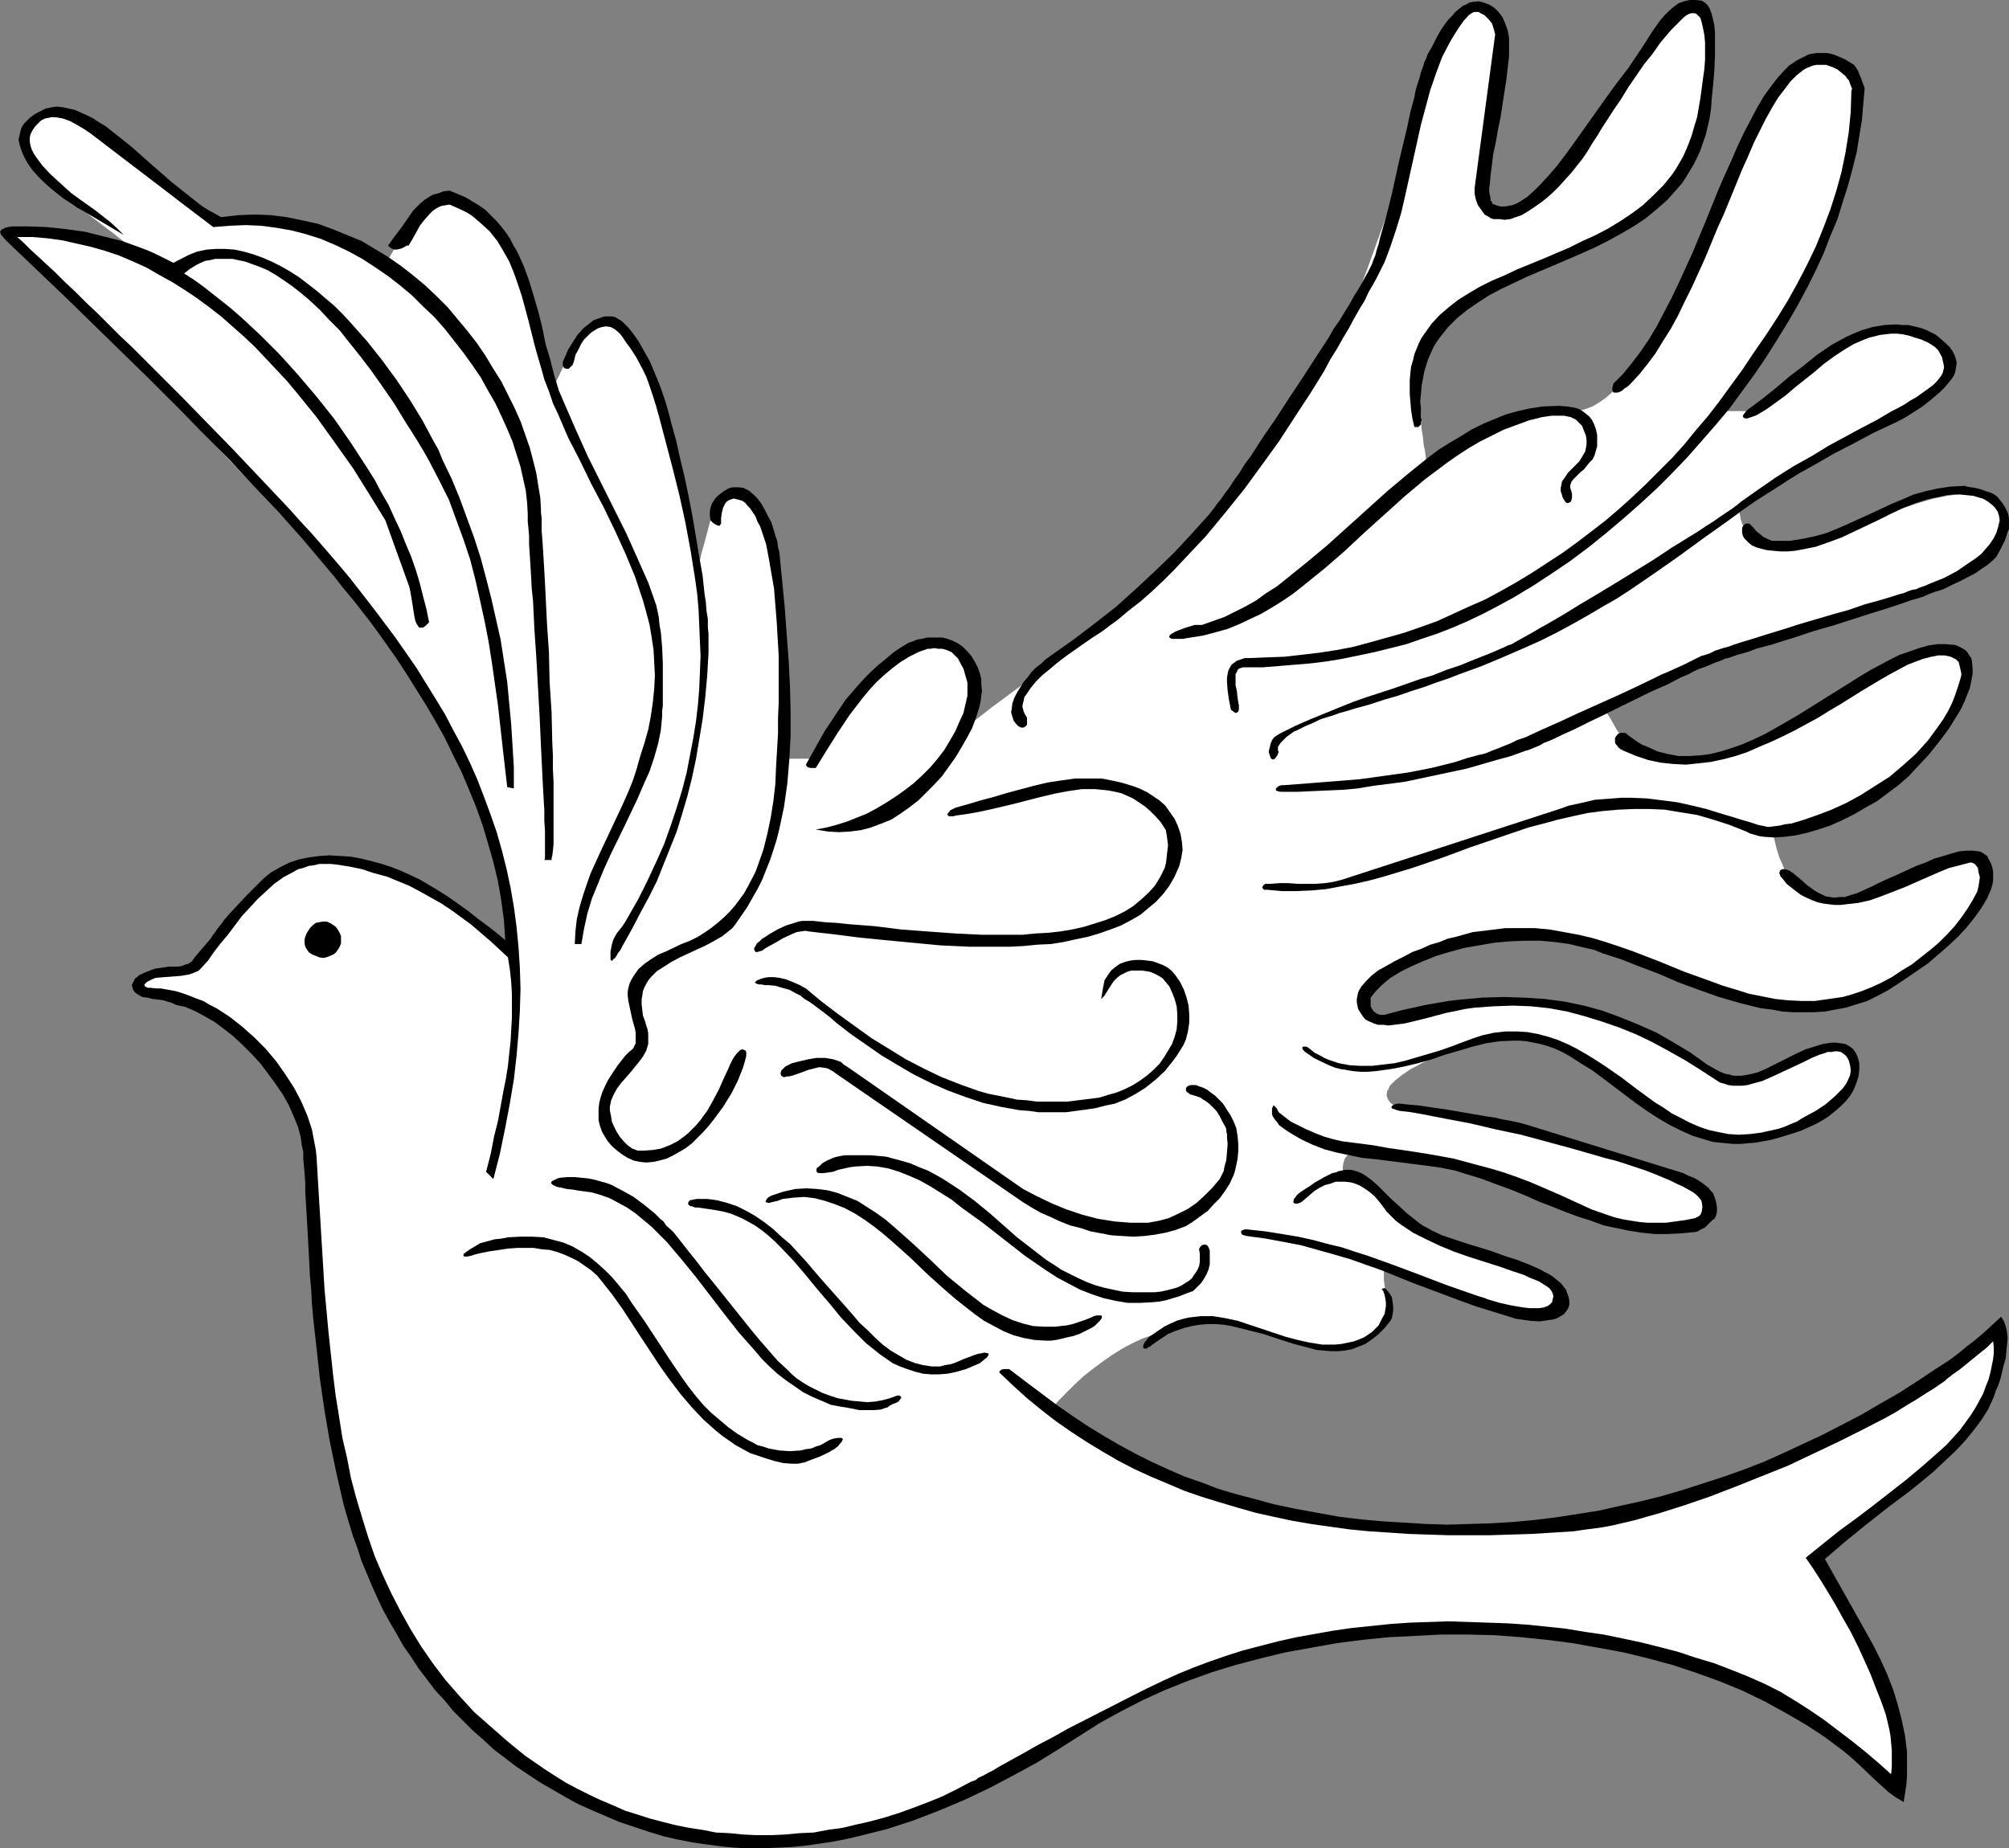 <?xml version="1.0" encoding="UTF-8" standalone="no"?>
<svg
   version="1.0"
   width="129.724mm"
   height="119.371mm"
   id="svg30"
   sodipodi:docname="Dove 03.wmf"
   xmlns:inkscape="http://www.inkscape.org/namespaces/inkscape"
   xmlns:sodipodi="http://sodipodi.sourceforge.net/DTD/sodipodi-0.dtd"
   xmlns="http://www.w3.org/2000/svg"
   xmlns:svg="http://www.w3.org/2000/svg">
  <rect width="100%" height="100%" fill="#808080" stroke="none"/>
  <sodipodi:namedview
     id="namedview30"
     pagecolor="#ffffff"
     bordercolor="#000000"
     borderopacity="0.25"
     inkscape:showpageshadow="2"
     inkscape:pageopacity="0.0"
     inkscape:pagecheckerboard="0"
     inkscape:deskcolor="#d1d1d1"
     inkscape:document-units="mm" />
  <defs
     id="defs1">
    <pattern
       id="WMFhbasepattern"
       patternUnits="userSpaceOnUse"
       width="6"
       height="6"
       x="0"
       y="0" />
  </defs>
  <path
     style="fill:#ffffff;fill-opacity:1;fill-rule:evenodd;stroke:none"
     d="m 126.694,238.348 v -1.131 l -0.162,-1.293 v -1.616 l -0.323,-1.616 -0.162,-1.778 -0.323,-1.939 -0.162,-2.101 -0.485,-2.101 -0.485,-2.424 -0.485,-2.424 -0.485,-2.424 -0.646,-2.585 -0.808,-2.747 -0.646,-2.747 -0.97,-2.909 -0.808,-2.909 -1.131,-2.909 -0.97,-3.07 -1.131,-3.07 -1.293,-3.07 -1.293,-3.232 -1.454,-3.07 -1.454,-3.232 -1.616,-3.232 -1.616,-3.232 -1.778,-3.07 -1.939,-3.232 -4.04,-6.464 -2.101,-3.07 -2.424,-3.07 -2.262,-3.07 -2.586,-3.07 -2.747,-3.232 -2.909,-3.393 -3.232,-3.555 -3.232,-3.717 -3.394,-3.878 -3.555,-3.878 -3.717,-3.878 -7.434,-7.918 -7.595,-7.918 -7.757,-7.918 L 41.37,97.278 37.653,93.4 33.936,89.845 30.381,86.129 26.987,82.735 23.755,79.342 20.523,76.271 17.614,73.363 14.867,70.454 12.282,68.03 9.858,65.768 8.888,64.637 6.787,62.698 5.979,61.89 5.171,61.082 4.525,60.435 3.717,59.627 3.232,59.143 2.747,58.658 2.262,58.335 1.939,58.012 1.778,57.688 H 1.616 V 57.527 L 3.555,57.365 h 1.939 4.363 4.363 l 4.686,0.485 2.262,0.323 2.262,0.485 2.101,0.485 2.262,0.646 2.101,0.808 1.939,0.808 1.939,1.131 1.778,1.131 -0.646,-0.646 -0.646,-0.646 -0.97,-0.808 -0.808,-0.808 -1.131,-0.808 L 30.219,58.981 27.795,57.042 25.21,55.103 22.462,53.002 17.13,48.639 14.382,46.539 12.12,44.438 9.858,42.337 9.05,41.368 8.08,40.398 7.434,39.428 6.787,38.459 6.302,37.651 5.818,36.843 5.656,36.035 5.494,35.389 l 0.162,-0.808 0.323,-0.485 1.454,-2.262 0.808,-1.131 0.97,-0.97 0.97,-0.808 1.131,-0.646 1.293,-0.485 h 1.616 0.808 0.808 l 0.97,0.162 0.97,0.323 1.131,0.485 1.131,0.485 1.131,0.646 1.131,0.646 1.454,0.808 1.293,0.97 1.454,1.131 1.616,1.131 1.616,1.293 1.616,1.454 1.778,1.778 1.939,1.778 0.808,0.97 0.97,1.131 1.131,1.131 1.293,1.293 2.909,2.424 2.909,2.262 1.454,0.97 1.293,0.97 1.293,0.808 0.97,0.808 0.97,0.646 0.646,0.485 0.485,0.162 v 0.162 h 0.162 2.262 l 2.262,-0.162 3.878,-0.323 3.878,-0.323 h 2.101 1.939 l 2.262,0.323 2.424,0.485 2.747,0.646 1.454,0.323 1.454,0.485 1.616,0.646 1.616,0.646 1.778,0.808 1.939,0.808 1.939,0.97 2.101,0.97 2.101,1.131 2.424,1.131 1.616,-2.747 1.616,-2.585 1.616,-2.101 1.616,-1.939 1.616,-1.454 1.454,-1.293 1.454,-0.97 1.454,-0.808 1.616,-0.485 1.293,-0.162 1.454,0.162 1.293,0.162 1.454,0.646 1.293,0.808 1.293,0.97 1.293,1.131 1.131,1.454 1.293,1.616 1.293,1.778 1.131,1.939 1.131,2.101 1.131,2.262 1.131,2.424 1.131,2.585 0.97,2.747 1.131,2.909 0.97,2.909 0.97,3.07 0.97,3.232 0.97,3.232 1.939,6.787 1.293,-2.585 1.131,-2.424 1.293,-2.262 0.97,-1.778 1.293,-1.616 0.97,-1.454 1.131,-0.97 0.97,-0.97 0.97,-0.646 0.97,-0.485 0.808,-0.323 h 0.97 0.808 l 0.97,0.162 0.808,0.485 0.646,0.485 0.808,0.485 0.646,0.808 0.808,0.808 0.646,0.97 1.293,1.939 1.131,2.101 0.97,2.262 0.97,2.262 0.808,2.101 0.808,1.939 0.323,0.97 0.323,0.97 0.808,2.424 0.646,2.585 0.808,2.747 0.808,3.07 0.808,3.07 1.454,6.464 0.808,3.07 0.646,3.232 0.485,2.909 0.646,2.747 0.485,2.424 0.485,2.424 0.162,0.97 0.162,0.808 0.162,0.808 0.162,0.646 0.162,-0.323 0.162,-0.485 0.323,-0.646 0.162,-0.97 0.323,-1.131 0.323,-1.131 1.293,-4.848 0.323,-1.131 0.323,-0.97 0.162,-0.808 0.162,-0.808 0.162,-0.485 0.162,-0.162 0.808,-0.646 0.646,-0.646 0.808,-0.485 0.646,-0.485 0.646,-0.323 0.646,-0.323 0.646,-0.162 h 0.646 0.646 l 0.485,0.162 1.131,0.485 0.97,0.646 0.97,1.131 0.97,1.293 0.808,1.616 0.646,1.778 0.646,1.939 0.646,2.262 0.485,2.424 0.646,2.424 0.323,2.747 0.485,2.747 0.323,2.909 0.485,5.979 0.485,6.141 0.323,6.141 0.162,5.979 v 2.909 l 0.162,2.747 v 2.747 7.272 h 7.434 v -0.162 l 0.162,-0.162 0.323,-0.646 0.323,-0.485 0.485,-0.808 0.485,-0.97 0.485,-0.97 1.454,-2.262 0.808,-1.454 1.939,-2.747 2.101,-2.909 2.262,-2.909 2.424,-2.747 2.747,-2.747 1.293,-1.131 1.293,-1.131 1.454,-0.97 1.454,-0.97 1.293,-0.808 1.454,-0.485 1.454,-0.485 1.454,-0.323 h 1.454 1.454 l 1.454,0.485 1.293,0.485 1.293,0.808 1.131,0.808 0.97,0.808 0.808,0.97 0.646,0.808 0.646,1.131 0.323,0.97 0.323,1.131 0.162,1.131 v 1.131 1.131 l -0.323,1.131 -0.485,2.424 -0.808,2.424 -0.97,2.262 -1.293,2.424 -1.293,2.101 -1.293,2.101 -1.131,1.778 -1.293,1.778 -0.485,0.646 -0.485,0.646 -0.323,0.646 -0.485,0.485 -0.162,0.323 -0.323,0.323 -0.323,0.485 -0.485,0.485 -1.131,1.293 -1.293,1.454 -1.616,1.778 -1.778,1.778 -1.939,2.101 -2.101,2.262 -2.262,2.262 -2.424,2.424 -2.424,2.585 -2.586,2.747 -5.333,5.333 -5.494,5.656 -5.333,5.333 -2.586,2.747 -2.586,2.585 -2.424,2.424 -2.424,2.424 -2.101,2.101 -2.101,2.101 -1.939,1.939 -1.616,1.778 -1.616,1.454 -1.293,1.293 -0.485,0.646 -0.808,0.808 -0.485,0.323 -0.162,0.323 -0.162,0.162 -0.162,0.162 v 0 z"
     id="path1" />
  <path
     style="fill:#ffffff;fill-opacity:1;fill-rule:evenodd;stroke:none"
     d="m 77.406,309.287 v -0.97 -1.131 l -0.162,-2.585 v -1.293 -1.454 l -0.162,-3.07 -0.323,-3.232 -0.162,-3.555 -0.323,-3.555 -0.485,-3.555 -0.646,-3.717 -0.808,-3.717 -0.808,-3.393 -1.131,-3.393 -1.293,-3.232 -1.454,-3.07 -0.808,-1.454 -0.97,-1.293 -0.97,-1.293 -0.97,-1.131 -2.101,-2.262 -2.262,-1.939 -2.424,-1.939 -2.424,-1.778 -2.586,-1.616 -2.424,-1.616 -2.424,-1.293 -2.424,-1.131 -2.424,-1.131 -2.101,-0.97 -2.101,-0.808 -1.778,-0.646 -1.778,-0.485 -1.293,-0.485 -1.131,-0.323 -0.485,-0.162 h -0.323 l 0.485,-0.646 0.808,-0.485 1.454,-0.646 1.616,-0.646 1.778,-0.323 1.778,-0.323 1.616,-0.485 1.454,-0.323 0.646,-0.323 0.485,-0.162 0.162,-0.162 0.323,-0.323 0.646,-0.485 0.485,-0.646 0.485,-0.646 0.808,-0.808 0.646,-0.808 0.808,-0.808 1.778,-2.101 1.939,-2.101 2.262,-2.424 2.262,-2.424 2.424,-2.262 2.424,-2.262 2.586,-2.262 2.586,-1.778 2.586,-1.616 1.131,-0.646 1.293,-0.646 1.293,-0.485 1.131,-0.323 1.131,-0.162 1.293,-0.162 h 2.747 l 3.07,0.162 2.909,0.485 2.909,0.646 3.07,0.808 3.07,0.97 2.909,1.131 3.07,1.293 2.909,1.454 3.07,1.616 2.747,1.778 2.909,1.939 2.909,2.101 2.586,2.101 2.747,2.424 2.586,2.424 1.293,1.293 1.293,0.97 1.293,0.97 1.454,0.646 1.454,0.646 1.616,0.485 1.616,0.485 1.616,0.162 1.616,0.323 h 1.616 l 3.394,0.162 3.555,-0.162 3.394,-0.323 3.555,-0.323 3.555,-0.323 3.394,-0.162 h 3.394 l 3.232,0.323 1.616,0.162 1.616,0.323 1.454,0.646 1.454,0.485 1.454,0.646 1.293,0.97 1.454,0.97 1.293,0.97 2.586,2.424 2.586,2.747 2.586,3.07 2.586,3.232 2.586,3.393 2.586,3.717 2.747,3.717 2.586,3.878 2.747,3.878 5.818,7.756 2.909,3.878 3.07,3.717 3.232,3.717 3.232,3.393 3.555,3.555 3.394,3.555 7.272,7.433 3.394,3.717 3.555,3.717 3.232,3.555 3.232,3.393 2.909,3.232 1.454,1.454 1.293,1.454 1.293,1.293 1.131,1.293 0.97,1.293 0.97,0.97 0.97,0.97 0.808,0.808 0.646,0.808 0.485,0.646 0.485,0.485 0.323,0.323 0.323,0.323 v 0 l -8.726,8.08 z"
     id="path2" />
  <path
     style="fill:#ffffff;fill-opacity:1;fill-rule:evenodd;stroke:none"
     d="m 259.853,340.313 -3.878,3.878 v 0 l 0.323,0.162 0.323,0.323 0.485,0.323 0.646,0.485 0.646,0.485 0.97,0.646 0.97,0.646 1.131,0.808 1.293,0.808 1.293,0.808 1.454,0.97 1.616,0.97 1.616,0.97 1.778,0.97 1.778,0.97 3.878,2.101 4.363,2.101 4.525,2.101 4.848,1.939 4.848,1.939 5.333,1.616 5.333,1.293 5.494,1.131 5.333,0.97 5.494,0.808 5.171,0.485 5.01,0.646 5.01,0.323 4.686,0.323 4.525,0.323 4.363,0.162 4.04,0.162 h 3.717 6.787 2.909 2.586 l 2.262,-0.162 h 0.97 0.808 l 2.424,-0.162 2.424,-0.162 2.586,-0.323 2.586,-0.323 2.747,-0.485 2.747,-0.485 5.656,-1.293 5.979,-1.454 5.818,-1.616 6.141,-1.939 5.979,-2.101 5.979,-2.262 5.979,-2.424 5.656,-2.262 5.494,-2.585 5.333,-2.424 4.848,-2.585 2.424,-1.293 2.101,-1.293 2.101,-1.293 2.101,-1.293 1.939,-1.131 1.778,-1.293 1.778,-1.131 1.616,-0.97 3.07,-2.101 1.454,-0.97 1.293,-0.97 2.424,-1.616 2.101,-1.454 1.939,-1.454 1.616,-1.131 1.293,-1.131 1.131,-0.808 0.97,-0.646 0.646,-0.646 0.646,-0.485 0.323,-0.323 0.323,-0.162 v -0.162 3.717 l -0.162,3.393 -0.323,3.393 -0.323,1.616 -0.485,1.616 -0.485,1.616 -0.808,1.778 -0.808,1.778 -1.131,1.939 -1.293,1.939 -1.616,1.939 -1.939,2.101 -2.101,2.262 -0.485,0.485 -0.808,0.646 -0.646,0.808 -0.97,0.646 -0.97,0.97 -1.131,0.808 -1.131,0.97 -1.131,0.97 -2.747,2.262 -2.909,2.262 -5.818,4.525 -2.909,2.262 -2.747,2.101 -2.586,2.101 -1.131,0.808 -0.97,0.97 -1.131,0.646 -0.808,0.646 -0.808,0.646 -0.646,0.485 -0.485,0.485 -0.485,0.323 -0.323,0.162 v 0 l 0.485,0.646 0.323,0.646 0.646,0.808 0.485,0.808 0.646,0.97 0.646,1.131 1.454,2.424 1.454,2.585 1.616,2.747 3.232,5.817 1.616,2.747 1.454,2.909 1.454,2.747 1.293,2.585 0.485,1.131 0.485,1.131 0.485,0.97 0.323,0.97 0.323,0.808 0.323,0.808 0.162,0.646 0.162,0.485 v 1.131 l 0.162,1.131 v 1.454 l 0.162,1.454 v 6.464 5.656 0.97 1.293 h -0.162 l -0.162,-0.162 -0.162,-0.323 -0.485,-0.323 -0.485,-0.485 -0.646,-0.485 -0.485,-0.485 -0.808,-0.646 -1.616,-1.454 -1.939,-1.616 -1.939,-1.778 -2.262,-1.778 -4.525,-3.878 -2.424,-1.778 -2.262,-1.778 -2.101,-1.616 -1.939,-1.454 -0.97,-0.485 -0.808,-0.646 -0.808,-0.485 -0.646,-0.323 -0.808,-0.323 -0.97,-0.485 -1.293,-0.646 -1.454,-0.485 -1.616,-0.646 -1.939,-0.808 -2.101,-0.646 -2.262,-0.808 -2.262,-0.808 -2.586,-0.646 -2.747,-0.97 -2.747,-0.808 -2.909,-0.808 -3.07,-0.808 -3.232,-0.808 -3.232,-0.808 -6.787,-1.616 -6.949,-1.293 -7.11,-1.293 -7.434,-0.808 -7.11,-0.646 -3.717,-0.162 -3.555,-0.162 -3.555,0.162 -3.394,0.162 -3.394,0.162 -3.394,0.323 -3.232,0.485 -3.232,0.485 -5.979,0.808 -5.818,0.808 -5.494,0.808 -5.333,1.131 -5.171,0.97 -5.333,1.454 -5.333,1.616 -2.747,0.808 -2.747,0.97 -2.909,1.131 -2.909,1.131 -2.909,1.131 -3.07,1.454 -3.07,1.293 -3.232,1.616 -3.394,1.616 -3.394,1.778 -3.555,1.939 -3.878,2.101 -3.717,2.101 -4.04,2.262 -4.202,2.585 -4.363,2.585 -1.131,0.646 -1.293,0.808 -1.454,0.646 -1.616,0.808 -1.778,0.97 -1.778,0.808 -1.778,0.808 -1.939,0.97 -4.363,1.616 -4.525,1.778 -4.686,1.616 -5.01,1.616 -5.171,1.293 -5.171,1.131 -5.333,0.97 -5.333,0.646 -2.586,0.162 h -2.586 -2.586 -2.586 l -2.586,-0.162 -2.424,-0.323 -2.424,-0.485 -2.262,-0.485 -2.424,-0.646 -2.586,-0.646 -2.586,-0.808 -2.747,-0.808 -2.747,-0.808 -2.909,-0.97 -2.909,-1.131 -3.07,-0.97 -3.07,-1.293 -3.07,-1.293 -3.07,-1.454 -3.232,-1.616 -3.232,-1.778 -3.07,-1.939 -3.232,-1.939 -3.07,-2.262 -3.232,-2.262 -3.07,-2.585 -3.07,-2.747 -2.909,-2.909 -2.909,-3.07 -2.909,-3.393 -2.586,-3.555 -2.747,-3.717 -2.586,-4.04 -2.424,-4.201 -2.262,-4.525 -2.262,-4.848 -1.939,-5.009 -1.939,-5.333 -1.616,-5.494 -0.808,-2.909 -0.808,-3.07 -0.323,-1.454 -0.323,-1.778 -0.323,-1.778 -0.485,-1.939 -0.323,-2.101 -0.323,-2.262 -0.646,-4.525 -0.808,-5.009 -0.646,-5.009 -1.293,-10.019 -0.485,-4.848 -0.485,-4.686 -0.323,-2.101 -0.162,-1.939 -0.162,-2.101 -0.162,-1.778 -0.323,-1.454 v -1.454 l -0.162,-1.293 -0.162,-1.131 v -0.97 l -0.162,-0.646 v -0.485 -0.162 h 1.131 l 1.131,0.162 2.586,0.323 2.747,0.162 3.232,0.162 6.464,0.162 6.626,0.162 h 3.07 12.605 z"
     id="path3" />
  <path
     style="fill:#ffffff;fill-opacity:1;fill-rule:evenodd;stroke:none"
     d="m 316.736,187.608 73.043,-18.583 0.162,0.162 0.162,0.323 0.323,0.646 0.323,0.97 0.485,0.97 0.485,0.97 0.646,1.293 0.808,1.293 1.454,2.585 1.778,2.424 0.97,0.97 0.97,0.97 0.97,0.808 1.131,0.485 1.616,0.646 1.778,0.485 1.778,0.485 2.101,0.162 h 2.101 2.101 l 2.424,-0.323 2.586,-0.485 2.586,-0.646 2.747,-0.808 3.07,-1.131 3.232,-1.293 3.232,-1.454 3.555,-1.778 3.717,-2.101 4.04,-2.262 4.04,-2.424 4.04,-2.262 3.878,-2.101 3.717,-2.101 3.555,-1.778 1.616,-0.808 1.616,-0.646 1.616,-0.646 1.454,-0.485 1.454,-0.485 1.293,-0.323 1.293,-0.323 1.131,-0.162 h 1.131 0.97 l 0.97,0.162 0.646,0.323 0.808,0.323 0.485,0.646 0.485,0.646 0.162,0.97 0.162,0.97 0.162,1.131 -0.162,1.293 -0.323,1.454 -0.323,1.616 -0.646,1.939 -0.646,1.778 -0.808,1.939 -0.97,1.778 -1.131,1.778 -1.131,1.616 -1.293,1.778 -1.293,1.616 -1.454,1.454 -3.07,3.07 -3.394,2.747 -3.394,2.424 -3.555,2.262 -3.555,2.101 -3.555,1.778 -3.394,1.454 -1.616,0.646 -1.616,0.485 -1.616,0.646 -1.454,0.323 -1.293,0.485 -1.293,0.323 -1.293,0.162 h -0.97 l -1.131,0.162 h -0.808 l 0.97,4.04 0.646,2.101 0.808,1.778 0.646,1.778 0.97,1.454 0.97,1.454 1.131,0.97 0.646,0.485 0.646,0.485 0.808,0.485 0.97,0.646 1.131,0.323 1.293,0.323 1.616,0.323 h 1.778 1.939 l 1.131,-0.162 1.131,-0.162 1.293,-0.162 1.293,-0.323 1.454,-0.485 1.454,-0.323 1.616,-0.485 1.616,-0.646 1.778,-0.646 1.939,-0.646 1.939,-0.808 2.101,-0.97 2.262,-0.97 2.262,-1.131 1.293,-0.646 0.97,-0.485 1.131,-0.323 0.97,-0.485 0.97,-0.162 0.97,-0.323 h 0.808 l 0.646,-0.162 1.293,0.162 1.131,0.162 0.808,0.646 0.485,0.646 0.323,0.97 0.162,1.131 -0.162,1.293 -0.162,1.454 -0.485,1.454 -0.808,1.616 -0.808,1.778 -1.131,1.778 -1.131,1.778 -1.454,1.778 -1.616,1.939 -1.778,1.778 -1.778,1.939 -1.939,1.778 -2.262,1.778 -2.262,1.778 -2.424,1.616 -2.424,1.454 -2.747,1.454 -2.586,1.131 -2.909,1.131 -2.909,0.97 -3.07,0.646 -3.07,0.485 -1.616,0.323 h -1.616 -1.778 l -1.939,-0.162 -1.939,-0.162 -1.939,-0.323 -4.04,-0.808 -4.04,-0.97 -4.202,-1.293 -4.04,-1.293 -4.04,-1.454 -4.04,-1.454 -3.878,-1.454 -3.555,-1.616 -1.778,-0.646 -1.454,-0.646 -1.616,-0.646 -1.454,-0.485 -1.454,-0.485 -1.293,-0.485 -1.131,-0.485 -0.97,-0.323 -0.97,-0.323 -0.808,-0.162 -1.778,-0.485 -1.939,-0.323 -2.262,-0.485 -2.424,-0.323 -2.747,-0.323 -2.909,-0.162 -3.07,-0.162 h -3.232 l -3.394,0.162 -3.394,0.323 -3.555,0.646 -3.717,0.808 -3.555,1.131 -3.717,1.454 -3.717,1.778 -1.778,0.97 -1.778,1.131 -1.778,1.131 -1.454,0.97 -1.131,1.131 -1.131,0.97 -0.808,0.808 -0.808,0.808 -0.485,0.808 -0.323,0.808 -0.162,0.485 -0.162,0.646 0.162,0.646 0.162,0.485 0.162,0.485 0.485,0.323 0.485,0.485 0.485,0.323 1.454,0.485 1.616,0.323 h 1.616 1.778 l 1.616,-0.162 1.778,-0.323 1.293,-0.485 1.293,-0.646 0.485,-0.323 1.454,-0.646 0.97,-0.162 1.939,-0.485 2.262,-0.323 2.586,-0.323 h 2.586 l 5.656,-0.162 h 5.656 l 2.586,0.162 2.586,0.162 2.262,0.162 1.939,0.323 h 0.97 l 1.454,0.323 h 0.485 l 1.131,0.323 1.454,0.485 1.616,0.323 1.939,0.646 2.101,0.646 2.262,0.808 2.424,0.808 2.424,1.131 2.747,0.97 2.909,1.293 2.747,1.293 3.07,1.454 2.909,1.616 3.07,1.778 3.07,1.778 3.232,2.101 h 1.131 l 1.131,0.162 1.293,-0.162 1.293,-0.162 1.454,-0.485 1.454,-0.323 2.909,-1.131 2.909,-1.131 2.747,-1.293 1.293,-0.485 1.131,-0.485 1.131,-0.485 0.97,-0.485 v 0 h 0.323 l 0.485,-0.323 0.485,-0.162 1.293,-0.323 1.616,-0.323 h 1.616 l 0.808,0.162 0.808,0.323 0.808,0.323 0.646,0.646 0.808,0.808 0.485,0.97 0.162,0.485 v 0.646 0.485 l -0.162,0.808 -0.162,0.646 -0.162,0.808 -0.808,1.616 -0.97,1.778 -1.454,1.778 -1.454,1.778 -1.939,1.778 -2.101,1.454 -2.424,1.454 -2.747,1.293 -2.747,1.131 -3.07,0.646 -1.616,0.323 h -1.616 l -1.778,0.162 -1.778,-0.162 -1.778,-0.162 -1.778,-0.162 -1.778,-0.485 -1.778,-0.485 -1.778,-0.646 -1.939,-0.646 -1.939,-0.97 -1.939,-0.808 -4.04,-2.101 -4.04,-2.262 -3.717,-2.262 -1.778,-1.131 -1.616,-1.131 -1.454,-0.97 -1.293,-0.97 -1.454,-0.97 -1.454,-1.131 -1.454,-1.131 -1.778,-1.131 -1.778,-1.131 -2.101,-0.97 -2.262,-0.97 -2.262,-0.808 -2.586,-0.646 -2.747,-0.485 -2.909,-0.162 h -1.454 l -3.232,0.162 -1.778,0.323 -1.778,0.323 -1.778,0.485 -1.778,0.485 -2.101,0.646 -1.939,0.646 -2.101,0.808 -1.939,0.97 -1.778,0.808 -1.616,0.808 -1.454,0.808 -1.293,0.646 -1.131,0.808 -0.97,0.646 -0.808,0.646 -0.808,0.646 -0.646,0.646 -0.485,0.485 -0.323,0.485 -0.162,0.485 -0.323,0.485 -0.162,0.97 0.162,0.646 0.323,0.646 0.485,0.646 0.485,0.323 0.485,0.323 0.485,0.323 h 0.323 l 0.162,0.162 h 0.162 0.162 l 0.485,0.162 0.646,0.162 0.97,0.162 0.97,0.162 1.131,0.162 1.293,0.323 1.293,0.162 1.616,0.323 1.616,0.323 1.778,0.323 3.717,0.808 4.04,0.808 4.202,0.97 4.363,0.808 8.726,1.939 4.363,0.97 4.04,0.97 3.878,0.97 1.778,0.485 1.616,0.485 3.394,0.97 3.232,0.97 3.394,1.293 3.07,1.454 2.909,1.454 1.293,0.808 1.293,0.646 1.131,0.808 0.97,0.808 0.808,0.646 0.808,0.808 0.646,0.646 0.323,0.808 0.323,0.646 v 0.646 0.646 l -0.485,0.646 -0.485,0.485 -0.808,0.485 -0.97,0.485 -1.293,0.485 -1.616,0.323 -1.939,0.323 -2.101,0.323 -2.424,0.162 h -2.747 l -3.07,0.162 h -0.646 l -0.485,-0.162 -1.454,-0.323 -1.778,-0.485 -1.778,-0.646 -2.101,-0.808 -2.262,-0.808 -2.424,-0.97 -2.424,-0.97 -5.01,-2.101 -5.171,-2.101 -2.424,-0.808 -2.262,-0.97 -2.101,-0.646 -2.101,-0.646 -2.101,-0.485 -2.262,-0.646 -2.424,-0.646 -2.747,-0.646 -5.494,-1.293 -5.494,-1.131 -2.747,-0.485 -2.586,-0.485 -2.262,-0.323 -2.262,-0.162 -1.778,-0.162 h -2.262 -0.485 l -0.485,0.162 -0.323,0.162 -0.485,0.323 -0.323,0.485 -0.646,0.808 -0.323,0.97 -0.162,0.97 v 1.616 l 0.162,0.485 v 0.162 0 h 0.162 0.646 0.808 l 0.97,0.162 1.131,0.323 1.293,0.646 1.131,0.808 0.646,0.485 0.646,0.808 0.646,0.646 0.808,0.808 0.808,0.97 1.131,0.97 1.131,0.97 1.293,1.131 1.293,0.97 1.616,1.131 1.616,1.131 1.616,1.131 1.778,0.97 1.939,0.97 1.939,1.131 1.939,0.808 2.101,0.97 2.262,0.646 2.262,0.808 2.424,0.808 5.01,1.616 2.424,0.808 2.262,1.131 1.939,0.808 1.778,1.131 0.808,0.485 0.808,0.485 0.485,0.485 0.485,0.485 0.323,0.485 0.323,0.646 v 0.485 0.485 l -0.162,0.485 -0.485,0.485 -0.485,0.646 -0.646,0.485 -0.808,0.485 -1.131,0.485 -1.293,0.485 -1.454,0.485 -0.97,-0.162 -0.97,-0.162 -0.97,-0.162 -1.131,-0.323 -2.586,-0.646 -2.747,-0.808 -2.909,-0.97 -3.07,-0.97 -5.979,-2.101 -3.07,-0.97 -2.747,-1.131 -2.424,-0.808 -1.131,-0.485 -1.131,-0.323 -0.97,-0.485 -0.97,-0.323 -0.646,-0.323 -0.646,-0.162 -0.485,-0.162 -0.485,-0.162 -0.162,-0.162 v 0 0.162 l -0.162,0.485 v 0.808 2.101 l 0.162,1.131 0.162,1.293 0.323,1.131 0.162,0.646 0.162,0.808 v 0.97 l -0.162,0.97 -0.162,0.97 -0.485,1.131 -0.485,0.97 -0.646,1.131 -0.808,1.131 -0.97,0.97 -1.131,0.808 -1.293,0.808 -1.454,0.808 -1.616,0.485 -1.778,0.323 -1.939,0.162 h -2.101 l -2.101,-0.323 -2.262,-0.323 -2.101,-0.646 -4.363,-1.293 -4.363,-1.454 -4.04,-1.454 -2.101,-0.646 -1.778,-0.485 -1.778,-0.323 -1.778,-0.162 h -1.616 l -1.616,0.323 -1.454,0.323 -1.616,0.323 -1.778,0.485 -1.778,0.485 -1.939,0.485 -2.101,0.646 -2.101,0.808 -2.262,0.808 -2.424,1.131 -2.424,1.293 -2.586,1.616 -2.747,1.939 -1.293,0.97 -2.909,2.262 -2.909,2.747 -3.07,3.07 -1.454,1.778 -0.485,-0.485 -0.646,-0.485 -0.808,-0.808 -0.808,-0.646 -0.808,-0.97 -0.97,-1.131 -1.131,-0.97 -1.131,-1.293 -1.131,-1.293 -1.293,-1.454 -1.293,-1.454 -1.454,-1.454 -1.454,-1.616 -1.454,-1.778 -3.232,-3.555 -3.394,-3.878 -3.555,-4.201 -3.717,-4.201 -3.717,-4.363 -3.878,-4.525 -3.878,-4.525 -7.918,-9.372 -7.757,-9.049 -3.717,-4.525 -3.717,-4.363 -3.555,-4.04 -3.394,-4.04 -3.07,-3.717 -1.454,-1.939 -1.616,-1.616 -1.293,-1.616 -1.293,-1.616 -1.293,-1.454 -1.131,-1.454 -1.131,-1.293 -0.97,-1.293 -0.97,-1.131 -0.808,-0.97 -0.808,-0.97 -0.646,-0.808 -0.646,-0.646 -0.485,-0.646 -0.323,-0.323 -0.323,-0.485 -0.162,-0.162 h -0.162 l 65.125,-59.466 z"
     id="path4" />
  <path
     style="fill:#ffffff;fill-opacity:1;fill-rule:evenodd;stroke:none"
     d="m 231.249,181.468 0.485,-0.485 0.646,-0.646 0.646,-0.646 0.808,-0.485 1.778,-1.454 1.939,-1.616 2.101,-1.616 2.262,-1.778 2.424,-1.778 2.586,-1.939 5.01,-3.717 2.424,-1.778 2.424,-1.939 2.262,-1.616 2.101,-1.778 1.939,-1.454 1.616,-1.293 0.808,-0.808 0.97,-0.808 1.293,-0.97 1.131,-0.97 1.454,-1.131 1.454,-1.293 1.778,-1.454 1.778,-1.454 1.778,-1.616 1.939,-1.778 2.101,-1.778 2.101,-1.939 2.101,-2.101 2.262,-2.101 2.262,-2.262 2.262,-2.424 2.424,-2.424 2.424,-2.585 2.262,-2.747 2.424,-2.747 2.424,-2.909 2.424,-3.07 2.424,-3.232 2.424,-3.232 2.262,-3.232 2.262,-3.555 2.262,-3.555 2.262,-3.717 2.101,-3.717 2.101,-3.878 1.939,-3.878 1.939,-4.201 1.778,-4.04 1.778,-4.04 1.616,-4.201 1.454,-4.04 1.454,-4.04 1.454,-4.04 1.293,-3.878 2.424,-7.595 1.131,-3.555 1.131,-3.555 0.97,-3.393 0.97,-3.393 0.97,-3.07 0.97,-3.07 0.97,-2.909 0.808,-2.585 0.97,-2.424 0.97,-2.262 0.808,-2.101 0.97,-1.939 0.97,-1.616 0.808,-1.454 0.97,-1.131 0.97,-0.808 0.97,-0.646 0.97,-0.323 h 1.131 l 1.131,0.323 1.131,0.485 1.293,0.97 0.646,0.646 0.646,0.646 0.162,0.808 0.162,0.97 0.162,1.939 v 2.424 2.585 l -0.162,2.585 -0.323,2.909 -0.485,5.817 -0.323,2.909 -0.323,2.747 -0.323,2.585 -0.323,2.424 -0.323,2.101 v 0.97 l -0.162,0.97 -0.162,0.808 v 0.646 0.485 0.485 l -0.162,0.97 v 0.97 l -0.162,0.97 -0.162,1.131 -0.162,2.101 0.162,0.97 0.323,0.808 0.323,0.808 0.646,0.485 0.808,0.485 h 0.646 l 0.646,0.162 0.646,-0.162 h 0.808 l 0.808,-0.162 0.97,-0.162 1.131,-0.323 1.131,-0.485 1.293,-0.485 1.454,-0.646 0.485,-0.485 0.646,-0.808 0.808,-0.97 0.808,-1.131 0.97,-1.293 1.131,-1.293 1.131,-1.454 1.131,-1.616 1.293,-1.778 1.293,-1.616 2.747,-3.717 5.656,-7.756 2.909,-3.717 2.747,-3.717 1.293,-1.778 1.293,-1.616 1.131,-1.616 1.131,-1.454 0.97,-1.454 0.97,-1.131 0.97,-1.131 0.808,-0.97 0.485,-0.808 0.646,-0.646 0.323,-0.323 0.323,-0.323 0.162,-0.162 0.162,-0.162 0.646,-0.485 0.485,-0.485 0.808,-0.646 1.616,-0.97 0.808,-0.323 0.808,-0.162 h 0.808 l 0.808,0.323 0.323,0.323 0.323,0.323 0.323,0.485 0.485,1.131 0.162,0.808 0.162,0.97 0.162,0.97 0.162,1.131 V 9.211 10.827 12.281 l -0.162,3.393 -0.323,3.232 -0.323,3.232 -0.485,3.07 -0.646,3.07 -0.646,2.909 -0.97,2.747 -0.97,2.747 -1.131,2.424 -1.131,2.585 -1.454,2.101 -1.454,2.101 -1.778,1.939 -1.778,1.778 -1.939,1.616 -2.101,1.293 -1.131,0.808 -1.454,0.646 -1.454,0.646 -1.616,0.808 -1.616,0.808 -1.778,0.808 -3.878,1.778 -4.202,1.939 -4.202,1.939 -4.363,2.101 -4.363,2.262 -4.202,2.262 -4.04,2.262 -1.939,1.131 -1.778,1.131 -1.616,1.293 -1.616,1.131 -1.454,1.293 -1.454,1.131 -1.131,1.293 -0.97,1.131 -0.97,1.293 -0.646,1.131 -0.485,1.293 -0.323,1.131 -0.323,2.585 -0.162,2.424 -0.162,2.424 v 2.424 l 0.162,2.424 0.162,2.262 v 2.262 l 0.162,2.101 0.323,1.939 0.162,1.778 0.323,1.454 0.162,1.293 0.162,1.131 0.162,0.808 v 0.485 l 0.162,0.162 v 0 l 0.162,-0.162 0.323,-0.162 0.485,-0.323 0.485,-0.323 0.646,-0.485 0.646,-0.485 0.808,-0.485 1.939,-1.131 2.101,-1.293 2.262,-1.293 2.586,-1.293 2.586,-1.454 2.747,-1.293 2.747,-1.131 2.586,-0.97 2.747,-0.808 2.424,-0.485 1.293,-0.162 h 1.131 0.97 l 1.131,0.162 h 0.97 l 0.97,0.162 1.939,-0.162 1.778,-0.485 1.778,-0.646 1.616,-0.97 1.616,-1.131 1.454,-1.293 1.616,-1.293 1.293,-1.454 1.293,-1.454 1.293,-1.616 1.131,-1.454 0.97,-1.454 0.97,-1.293 0.808,-1.293 0.808,-0.97 0.323,-0.646 0.485,-0.808 0.646,-1.131 0.646,-1.293 0.646,-1.454 0.808,-1.616 0.97,-1.778 0.97,-2.101 0.97,-2.101 0.97,-2.262 1.131,-2.262 1.131,-2.424 2.262,-5.009 2.262,-5.333 2.424,-5.009 2.262,-5.171 1.131,-2.424 1.131,-2.424 0.97,-2.262 0.97,-2.101 0.97,-1.939 0.97,-1.939 0.808,-1.616 0.808,-1.616 0.808,-1.293 0.646,-1.131 0.485,-0.97 0.485,-0.485 0.97,-1.293 1.293,-1.293 1.454,-1.293 1.454,-1.293 1.616,-1.131 1.616,-1.131 1.778,-0.808 1.616,-0.485 h 0.808 l 0.808,-0.162 0.808,0.162 0.646,0.162 0.808,0.323 0.646,0.485 0.646,0.646 0.646,0.646 0.485,0.808 0.646,1.131 0.323,1.131 0.485,1.454 0.323,1.616 0.323,1.778 0.162,1.939 v 2.101 2.101 1.939 l -0.162,2.101 -0.808,4.363 -0.485,2.101 -1.293,4.363 -1.454,4.363 -1.778,4.363 -1.778,4.201 -1.939,4.201 -1.939,3.878 -2.101,3.878 -1.778,3.393 -0.97,1.616 -0.97,1.616 -0.808,1.454 -0.808,1.293 -0.646,1.293 -0.323,0.485 -0.323,0.646 -0.646,0.97 -0.485,0.97 -0.485,0.646 -0.323,0.808 -0.485,1.131 -0.808,1.131 -1.778,2.585 -1.778,2.424 -1.778,2.424 -0.97,1.131 -0.808,0.97 -0.646,0.808 -0.808,0.808 -0.485,0.485 -0.323,0.485 -0.323,0.323 -0.162,0.162 h 9.373 v -0.162 h 0.162 l 0.323,-0.323 0.323,-0.162 0.323,-0.485 0.646,-0.323 1.131,-1.131 1.454,-1.293 1.454,-1.293 1.778,-1.616 1.939,-1.454 3.717,-3.07 1.939,-1.454 1.778,-1.293 1.616,-1.293 1.454,-0.97 0.646,-0.323 0.646,-0.323 0.485,-0.162 0.485,-0.323 0.808,-0.162 1.131,-0.323 1.131,-0.323 1.454,-0.485 1.454,-0.162 1.454,-0.323 1.778,-0.323 1.616,-0.162 h 1.616 l 1.778,0.162 1.616,0.162 1.778,0.485 1.454,0.646 1.616,0.808 1.454,1.131 1.293,1.454 0.646,0.646 0.323,0.808 0.162,0.808 0.162,0.808 -0.162,0.808 -0.323,0.808 -0.323,0.808 -0.646,0.808 -0.646,0.97 -0.646,0.808 -1.778,1.616 -2.101,1.616 -2.101,1.616 -2.424,1.454 -2.424,1.616 -2.424,1.293 -2.262,1.293 -2.101,1.131 -1.939,0.97 -1.454,0.808 -0.485,0.485 -0.485,0.323 -0.485,0.323 -0.485,0.323 -0.808,0.485 -0.646,0.323 -1.616,1.131 -1.939,1.293 -2.101,1.293 -2.262,1.454 -4.525,2.909 -2.424,1.293 -2.101,1.293 -1.939,1.293 -1.778,1.131 -0.808,0.323 -0.646,0.485 -0.646,0.323 -0.485,0.323 -0.323,0.323 -0.323,0.162 -0.323,0.162 v 0 0.162 0.646 l 0.162,0.646 0.162,0.97 0.323,0.97 0.485,1.131 0.485,0.808 0.808,0.808 0.646,0.485 0.485,0.323 0.808,0.323 0.97,0.323 1.131,0.323 1.293,0.323 1.293,0.162 1.454,0.162 h 1.616 l 1.778,-0.162 1.939,-0.162 2.101,-0.485 2.262,-0.485 2.424,-0.808 2.586,-0.97 2.747,-1.131 2.909,-1.293 3.07,-1.293 3.394,-1.293 3.394,-1.131 3.394,-1.131 3.394,-0.97 3.232,-0.646 3.232,-0.485 1.454,-0.162 h 1.454 1.293 l 1.131,0.162 1.131,0.162 1.131,0.323 0.97,0.485 0.646,0.485 0.808,0.646 0.485,0.646 0.485,0.97 0.162,0.97 0.162,1.131 -0.162,1.293 -0.323,1.454 -0.323,1.454 -0.323,0.485 -0.323,0.646 -0.646,0.646 -0.646,0.808 -1.131,0.97 -0.97,0.97 -1.293,1.131 -1.293,1.131 -1.454,1.131 -1.616,1.131 -1.778,1.131 -1.778,1.131 -3.717,1.939 -2.101,0.97 -2.101,0.808 -1.131,0.323 -1.293,0.323 -1.454,0.485 -1.778,0.485 -1.778,0.646 -1.939,0.485 -2.101,0.646 -2.262,0.646 -2.424,0.646 -2.424,0.808 -5.171,1.454 -5.333,1.778 -5.494,1.778 -11.474,3.878 -5.494,1.939 -5.333,2.101 -5.171,2.101 -2.424,1.131 -2.262,1.131 -2.262,1.131 -2.101,1.131 -1.939,0.97 -1.778,1.131 -1.939,1.131 -1.939,0.97 -2.101,1.131 -2.262,1.131 -2.586,0.97 -2.424,0.97 -2.747,0.97 -2.747,0.97 -5.656,1.778 -5.979,1.778 -5.979,1.616 -6.141,1.454 -5.979,1.293 -5.818,1.131 -2.747,0.485 -2.747,0.323 -2.586,0.485 -2.424,0.323 -2.424,0.323 -2.262,0.162 -2.101,0.323 -1.939,0.162 h -1.616 -1.616 -1.454 -1.131 l -1.131,-0.162 h -1.616 -1.778 -1.939 -2.262 l -2.586,0.162 h -2.747 l -2.909,0.162 -2.909,0.162 -3.07,0.162 -6.626,0.485 -13.574,0.97 -6.787,0.646 -3.232,0.162 -3.07,0.323 -3.07,0.162 -2.909,0.323 -2.586,0.162 -2.586,0.323 -2.262,0.162 -2.101,0.162 -1.939,0.162 -1.454,0.162 -1.293,0.162 h -0.808 -0.323 -0.323 -0.162 z"
     id="path5" />
  <path
     style="fill:#000000;fill-opacity:1;fill-rule:evenodd;stroke:none"
     d="m 376.366,101.803 -3.232,0.808 -3.07,1.131 -3.07,1.131 -2.909,1.454 -2.909,1.454 -2.747,1.616 -2.747,1.778 -2.747,1.939 -2.586,1.939 -2.586,1.939 -5.01,4.201 -5.01,4.525 -4.848,4.363 -4.848,4.525 -4.848,4.201 -5.01,4.04 -2.424,1.939 -2.586,1.778 -2.586,1.616 -2.747,1.616 -2.747,1.293 -2.747,1.293 -2.747,1.131 -2.909,0.808 -3.07,0.808 -3.07,0.485 -0.97,0.162 -0.808,0.162 h -0.808 -1.616 -0.485 l -0.162,-0.162 -0.323,-0.162 v -0.323 l 0.162,-0.323 0.485,-0.323 0.808,-0.485 0.808,-0.323 1.778,-0.646 2.101,-0.646 h 0.97 0.808 l 2.747,-0.97 2.747,-0.97 2.586,-1.293 2.586,-1.293 2.586,-1.454 2.424,-1.778 2.586,-1.616 2.424,-1.939 5.01,-4.04 4.848,-4.04 9.858,-8.888 4.848,-4.363 5.01,-4.201 5.01,-4.04 2.586,-1.939 2.586,-1.616 2.747,-1.616 2.586,-1.616 2.909,-1.454 2.747,-1.131 2.747,-1.131 2.909,-0.808 2.909,-0.646 3.07,-0.485 4.04,-0.162 2.101,0.162 0.97,0.162 0.97,0.162 0.97,0.323 0.808,0.485 0.808,0.646 0.808,0.646 0.646,0.808 0.485,0.97 0.485,1.293 0.323,1.454 v 1.454 1.293 l -0.323,1.131 -0.323,1.131 -0.485,0.97 -0.808,0.808 -1.293,1.616 -0.808,0.646 -1.293,1.293 -0.485,0.485 -0.485,0.646 -0.162,0.485 -0.162,0.646 0.162,0.646 0.162,0.485 0.162,0.646 v 0.97 l -0.162,0.646 -0.162,0.323 -0.323,0.162 -0.323,0.162 h -0.162 l -0.323,-0.162 -0.162,-0.162 -0.323,-0.485 -0.323,-0.485 -0.162,-0.646 -0.323,-0.97 v -0.808 l 0.162,-0.808 0.162,-0.808 0.485,-0.646 0.97,-1.454 1.454,-1.454 1.293,-1.293 0.485,-0.808 0.485,-0.808 0.485,-0.808 0.162,-0.808 0.162,-0.97 v -0.97 l -0.162,-1.131 -0.323,-0.808 -0.323,-0.808 -0.323,-0.808 -0.485,-0.485 -0.485,-0.485 -0.485,-0.485 -0.646,-0.323 -0.646,-0.323 -0.808,-0.162 -0.808,-0.162 h -0.97 -0.97 -1.131 l -1.131,0.162 z"
     id="path6" />
  <path
     style="fill:#000000;fill-opacity:1;fill-rule:evenodd;stroke:none"
     d="m 272.619,151.412 -1.778,1.293 -1.939,1.454 -2.262,1.454 -2.101,1.454 -4.363,3.07 -2.101,1.616 -1.939,1.616 -1.778,1.454 -1.616,1.616 -1.293,1.616 -0.97,1.454 -0.485,0.646 -0.162,0.808 -0.162,0.646 -0.162,0.808 0.162,0.646 0.162,0.646 0.323,0.646 0.485,0.808 v 0 0.323 0.97 0.485 l -0.323,0.323 -0.485,0.323 h -0.323 -0.323 l -0.646,-0.323 -0.485,-0.485 -0.646,-0.808 -0.323,-0.97 -0.323,-1.131 0.162,-0.97 0.162,-1.293 0.485,-1.293 0.646,-1.293 0.808,-1.293 0.808,-1.293 0.97,-1.131 0.97,-1.293 1.131,-1.131 1.293,-0.97 0.97,-0.97 1.131,-0.808 5.494,-3.878 5.333,-4.04 5.171,-4.04 4.848,-4.363 4.686,-4.363 4.686,-4.525 4.363,-4.686 4.363,-4.848 0.485,-0.646 0.646,-0.808 0.646,-0.97 0.97,-1.131 0.97,-1.454 1.131,-1.454 1.131,-1.778 1.293,-1.778 1.293,-2.101 1.454,-1.939 1.454,-2.262 1.454,-2.262 3.232,-4.686 3.232,-5.009 3.232,-4.848 3.232,-5.009 3.07,-4.686 1.293,-2.262 1.454,-2.101 1.293,-2.101 1.293,-2.101 0.97,-1.778 1.131,-1.778 0.808,-1.454 0.808,-1.454 0.646,-1.131 0.485,-0.97 0.485,-0.97 0.323,-0.97 0.485,-1.131 0.323,-1.293 0.485,-1.454 0.323,-1.454 0.97,-3.393 0.97,-3.555 0.97,-3.878 1.778,-8.08 1.939,-8.08 0.808,-3.878 0.97,-3.555 0.323,-1.778 0.485,-1.616 0.485,-1.454 0.323,-1.293 0.485,-1.293 0.323,-1.131 0.485,-0.97 0.323,-0.97 1.131,-1.939 0.97,-1.939 0.97,-1.778 0.97,-1.454 0.97,-1.293 0.97,-0.97 0.808,-0.97 0.97,-0.808 0.808,-0.646 0.808,-0.323 0.808,-0.485 0.808,-0.162 1.454,-0.162 1.293,0.323 1.293,0.485 1.293,0.808 0.97,0.97 0.97,1.293 0.646,1.454 0.646,1.778 0.323,1.778 v 1.778 2.747 l -0.323,2.747 -0.323,2.909 -0.485,3.07 -0.97,6.302 -0.646,3.07 -0.485,2.909 -0.646,2.909 -0.323,2.747 -0.323,2.424 -0.162,2.101 -0.162,0.97 v 0.97 l 0.162,0.808 0.162,0.646 v 0.646 l 0.323,0.323 0.162,0.485 0.485,0.162 0.808,0.323 0.808,0.162 h 0.97 l 0.808,-0.162 0.97,-0.162 0.808,-0.323 0.97,-0.485 0.97,-0.646 0.97,-0.646 1.939,-1.778 0.97,-0.97 2.101,-2.262 2.101,-2.424 2.101,-2.747 2.101,-2.909 4.363,-6.14 4.363,-6.141 2.262,-3.07 2.262,-2.909 0.97,-1.454 0.97,-1.454 1.939,-2.909 1.939,-3.07 1.939,-2.747 1.131,-1.293 1.131,-1.131 1.131,-0.97 1.131,-0.808 1.293,-0.485 L 412.403,0 h 1.454 l 1.454,0.162 0.808,0.485 0.646,0.646 0.485,0.808 0.485,1.293 0.323,1.293 0.323,1.454 0.162,1.778 v 1.778 3.717 l -0.162,3.878 -0.323,3.717 -0.162,1.616 -0.162,1.616 -0.162,2.262 -0.323,2.262 -0.485,2.101 -0.485,2.101 -0.646,1.778 -0.646,1.939 -0.808,1.778 -0.808,1.616 -0.97,1.616 -0.97,1.616 -0.97,1.454 -1.131,1.293 -2.424,2.747 -2.586,2.262 -2.747,2.262 -2.909,1.939 -3.07,1.778 -3.232,1.778 -3.232,1.616 -3.232,1.454 -6.787,2.909 -6.464,2.747 -3.07,1.454 -3.07,1.454 -3.07,1.616 -2.747,1.778 -2.586,1.778 -2.424,1.939 -2.262,2.262 -1.939,2.424 -0.808,1.131 -0.808,1.293 -1.293,2.909 -0.485,1.454 -0.485,1.616 -0.323,1.778 -0.323,1.616 -0.162,1.939 -0.162,1.939 0.162,1.939 v 2.101 l 0.162,0.485 -0.162,0.485 v 0.646 l -0.323,0.323 -0.323,0.323 h -0.323 -0.323 -0.162 -0.162 l -0.485,-2.101 -0.323,-2.101 -0.162,-1.939 -0.162,-1.939 v -1.778 -1.616 l 0.162,-1.778 0.162,-1.454 0.485,-1.616 0.323,-1.454 1.131,-2.747 0.646,-1.293 0.808,-1.131 1.616,-2.262 1.939,-2.101 2.262,-1.939 2.262,-1.778 2.586,-1.616 2.747,-1.616 2.909,-1.454 3.07,-1.293 3.07,-1.454 6.302,-2.585 6.464,-2.747 3.232,-1.616 3.232,-1.454 3.07,-1.616 2.909,-1.778 2.909,-1.939 2.586,-1.939 2.586,-2.424 2.424,-2.424 2.101,-2.585 0.97,-1.454 0.97,-1.616 0.808,-1.454 0.808,-1.778 0.646,-1.616 0.646,-1.778 0.646,-2.262 0.646,-2.101 0.808,-4.686 0.646,-4.848 0.323,-2.262 0.162,-2.262 V 12.281 10.342 l -0.162,-1.778 -0.323,-1.616 -0.323,-1.454 -0.323,-1.131 -0.323,-0.323 -0.323,-0.323 -0.323,-0.323 -0.323,-0.162 h -0.485 -0.485 l -0.485,0.162 -0.646,0.323 -0.646,0.485 -0.646,0.646 -0.808,0.808 -0.808,0.808 -0.808,0.808 -0.97,1.131 -1.778,2.101 -1.778,2.585 -2.101,2.585 -3.878,5.656 -1.778,2.909 -1.778,2.585 -1.778,2.747 -1.454,2.262 -0.646,1.131 -0.646,0.97 -0.646,0.97 -0.485,0.808 -0.97,1.616 -1.131,1.616 -2.586,3.232 -2.909,3.232 -1.454,1.454 -1.616,1.454 -1.454,1.131 -1.616,1.131 -1.454,0.97 -1.616,0.97 -1.454,0.485 -1.293,0.485 -1.454,0.162 -1.131,-0.162 h -0.808 -0.646 l -0.646,-0.162 -0.485,-0.323 -1.131,-0.646 -0.808,-1.131 -0.808,-1.131 -0.485,-1.293 -0.323,-1.454 v -1.454 l 5.01,-37.489 -0.162,-0.646 -0.162,-0.646 -0.485,-1.454 -0.808,-0.97 -0.97,-0.97 -0.97,-0.485 -0.485,-0.323 h -0.485 -0.485 l -0.485,0.162 -0.485,0.323 -0.485,0.323 -1.293,1.454 -1.131,1.616 -1.131,1.778 -0.97,1.616 -1.939,3.717 -1.454,3.878 -1.454,4.201 -1.131,4.201 -1.131,4.201 -0.97,4.363 -1.939,8.726 -0.97,4.363 -0.97,4.201 -1.293,4.201 -1.293,3.878 -1.454,3.878 -1.778,3.555 -0.97,1.778 -1.131,1.939 -0.97,2.101 -1.293,2.101 -1.293,2.262 -1.293,2.424 -1.454,2.424 -1.454,2.585 -1.616,2.585 -1.454,2.747 -3.394,5.494 -3.717,5.656 -3.878,5.979 -4.202,5.817 -4.363,5.979 -4.686,5.817 -4.686,5.656 -5.171,5.494 -2.586,2.747 -2.586,2.585 -2.747,2.585 -2.747,2.424 -2.909,2.262 z"
     id="path7" />
  <path
     style="fill:#000000;fill-opacity:1;fill-rule:evenodd;stroke:none"
     d="m 398.02,93.562 2.101,-2.262 1.939,-2.424 1.939,-2.585 1.778,-2.909 1.939,-3.07 1.778,-3.232 1.616,-3.393 1.778,-3.555 3.232,-7.11 3.07,-7.433 1.616,-3.555 1.454,-3.555 1.454,-3.555 1.454,-3.555 1.454,-3.232 1.454,-3.393 1.454,-2.909 1.454,-2.909 1.454,-2.585 1.454,-2.424 1.616,-2.101 1.454,-1.939 1.454,-1.454 1.616,-1.293 0.808,-0.485 0.808,-0.323 0.808,-0.323 0.808,-0.162 h 0.808 0.808 0.808 l 1.778,0.646 0.97,0.485 0.808,0.646 0.97,0.808 v 0 l 0.323,0.323 0.162,0.323 0.485,0.485 0.485,1.293 0.323,0.808 -0.162,0.485 -0.162,5.171 -0.485,5.009 -0.808,5.009 -0.97,4.686 -1.293,4.686 -1.454,4.525 -1.778,4.686 -1.778,4.363 -2.101,4.363 -2.262,4.363 -2.424,4.363 -2.586,4.201 -2.747,4.201 -2.909,4.201 -2.909,4.363 -3.07,4.201 -2.586,3.555 -2.747,3.555 -2.909,3.393 -2.747,3.393 -3.07,3.393 -6.302,6.302 -3.232,3.07 -3.232,2.909 -3.394,2.909 -3.555,2.747 -3.394,2.585 -3.555,2.585 -3.717,2.424 -3.717,2.424 -3.717,2.262 -3.717,2.101 -3.878,2.101 -4.04,1.778 -3.878,1.778 -3.878,1.778 -4.04,1.454 -4.202,1.454 -4.04,1.131 -4.04,1.131 -4.202,1.131 -4.202,0.808 -4.202,0.646 -4.202,0.485 -4.202,0.485 -4.363,0.162 -4.202,0.162 h -1.131 l -0.97,0.323 -0.97,0.323 -0.646,0.485 -0.646,0.485 -0.485,0.808 -0.323,0.646 -0.162,0.808 -0.162,0.97 v 0.97 l 0.162,2.101 0.323,2.262 0.485,2.424 0.162,0.162 0.323,0.162 0.323,0.323 0.485,0.162 0.162,-0.162 h 0.162 l 0.162,-0.162 0.162,-0.485 v -0.485 -0.646 l -0.162,-0.808 -0.162,-0.97 -0.162,-1.616 -0.323,-1.454 v -0.97 -0.97 -0.808 l 0.323,-0.485 0.162,-0.485 0.323,-0.323 0.485,-0.162 0.485,-0.162 h 0.646 4.202 l 4.04,-0.323 3.878,-0.323 3.878,-0.323 3.878,-0.485 3.878,-0.646 3.878,-0.808 3.878,-0.808 3.878,-0.97 3.878,-0.97 3.717,-1.293 3.878,-1.293 3.717,-1.454 3.717,-1.616 3.717,-1.778 3.717,-1.939 3.555,-1.939 4.848,-2.909 4.686,-3.07 4.525,-3.07 4.525,-3.393 4.202,-3.393 4.202,-3.555 4.04,-3.555 4.04,-3.717 3.717,-3.717 3.717,-3.878 3.555,-4.04 3.394,-3.878 3.394,-4.04 3.07,-4.201 3.07,-4.201 2.747,-4.04 2.747,-4.363 2.586,-4.201 2.424,-4.201 2.262,-4.201 2.101,-4.201 1.939,-4.201 1.616,-4.201 1.778,-4.201 1.293,-4.201 1.293,-4.04 1.131,-4.201 0.97,-3.878 0.646,-4.04 0.646,-3.878 0.323,-3.878 0.323,-3.717 v 0 -0.162 l -0.162,-0.485 -0.323,-0.808 -0.323,-0.97 -0.808,-1.939 -0.485,-0.808 -0.485,-0.646 -1.293,-0.808 -1.131,-0.646 -1.131,-0.485 -1.131,-0.485 -1.131,-0.323 -0.97,-0.162 h -1.131 -1.131 l -0.97,0.162 -0.97,0.162 -0.97,0.485 -0.97,0.485 -0.97,0.485 -0.97,0.646 -0.97,0.646 -0.97,0.97 -1.778,1.939 -1.616,2.101 -1.778,2.424 -1.616,2.747 -1.616,3.07 -1.616,3.07 -1.616,3.393 -1.454,3.393 -1.616,3.555 -1.616,3.717 -3.07,7.595 -3.232,7.756 -3.394,7.433 -1.778,3.717 -1.778,3.393 -1.778,3.393 -1.939,3.232 -2.101,3.07 -2.101,2.747 -2.101,2.585 -2.262,2.262 -0.162,0.485 -0.162,0.646 v 0.646 l 0.323,0.485 h 0.323 0.323 0.323 l 0.485,-0.162 0.646,-0.323 0.485,-0.485 0.808,-0.485 z"
     id="path8" />
  <path
     style="fill:#000000;fill-opacity:1;fill-rule:evenodd;stroke:none"
     d="m 132.835,209.908 h 1.778 v -0.485 l 0.162,-0.485 0.162,-1.293 0.162,-1.616 v -1.778 -2.262 -7.918 -3.07 l -0.162,-3.232 v -3.393 l -0.162,-3.393 -0.162,-7.11 -0.485,-7.433 -0.162,-7.272 -0.485,-7.11 -0.162,-3.393 -0.162,-3.232 -0.162,-3.232 -0.162,-2.909 -0.162,-2.747 -0.162,-2.585 -0.162,-2.424 -0.162,-1.939 v -1.778 -1.454 l -0.162,-1.131 v -0.485 -0.323 l -0.162,-2.909 -0.485,-2.909 -0.485,-3.07 -0.808,-3.232 -0.808,-3.07 -1.131,-3.232 -1.131,-3.232 -1.454,-3.232 -1.616,-3.232 -1.616,-3.232 -1.939,-3.07 -1.939,-3.232 -2.101,-3.07 -2.262,-2.909 -2.424,-2.909 -2.424,-2.909 -2.747,-2.747 -2.747,-2.585 -2.909,-2.424 L 97.929,64.96 94.697,62.698 91.465,60.759 88.234,58.82 84.678,57.365 81.123,55.911 77.568,54.618 73.851,53.81 69.973,53.002 66.094,52.517 62.216,52.356 58.176,52.517 53.974,53.002 52.52,52.194 51.066,51.386 49.45,50.417 47.995,49.286 44.925,46.862 41.693,44.276 35.229,38.621 32.158,35.873 28.926,33.288 25.856,30.864 24.24,29.895 22.786,28.925 21.17,28.117 19.715,27.471 18.261,26.824 16.806,26.501 15.352,26.178 l -1.454,-0.162 -1.293,0.162 -1.454,0.323 -1.293,0.646 -1.293,0.646 -1.293,0.97 -1.293,1.293 -0.485,0.646 -0.323,0.646 -0.162,0.646 -0.162,0.646 -0.323,1.454 0.323,1.454 0.485,1.454 0.646,1.454 0.808,1.454 1.131,1.616 1.293,1.454 1.454,1.454 1.616,1.454 1.616,1.293 1.616,1.293 1.778,1.131 1.616,1.131 1.778,0.97 9.534,5.656 L 28.603,55.749 26.826,54.133 23.109,51.225 19.23,48.478 17.453,47.185 15.998,45.892 12.12,42.337 10.342,40.398 8.888,38.459 8.242,37.489 7.757,36.52 7.434,35.55 7.272,34.581 v -0.97 l 0.162,-0.808 0.485,-0.97 0.646,-0.97 0.808,-0.808 0.646,-0.646 0.97,-0.485 0.808,-0.162 0.808,-0.162 h 0.97 l 0.808,0.162 0.97,0.162 1.778,0.646 1.778,0.97 1.616,0.97 1.454,0.97 30.058,22.946 4.04,-0.323 3.878,-0.162 3.717,0.162 3.717,0.485 3.717,0.646 3.717,0.97 3.555,1.131 3.394,1.454 3.394,1.616 3.232,1.778 3.232,2.101 3.07,2.101 2.909,2.262 2.909,2.424 2.747,2.747 2.747,2.585 2.424,2.747 2.424,3.07 2.262,2.909 2.101,2.909 2.101,3.07 1.778,3.232 1.778,3.07 1.454,3.07 1.454,3.232 1.293,3.07 0.97,3.07 0.97,3.07 0.646,2.909 0.646,2.909 0.323,2.909 0.162,2.747 v 0.808 1.131 l 0.162,1.616 0.162,1.778 v 2.101 l 0.162,2.424 0.162,2.585 0.162,2.747 0.162,3.07 0.323,3.07 0.162,3.393 0.162,3.393 0.485,7.11 0.808,14.543 0.323,7.11 0.162,3.393 0.162,3.232 0.162,3.232 0.162,2.909 0.162,2.747 v 2.585 l 0.162,2.424 v 1.939 3.232 1.131 0.485 z"
     id="path9" />
  <path
     style="fill:#000000;fill-opacity:1;fill-rule:evenodd;stroke:none"
     d="m 161.6,174.843 -0.323,3.393 -0.646,3.232 -0.97,3.393 -1.131,3.393 -1.454,3.232 -1.454,3.393 -3.232,6.787 -3.394,6.948 -1.616,3.555 -1.454,3.555 -1.454,3.555 -1.131,3.717 -0.808,3.717 -0.646,3.717 h -1.616 l 0.162,-3.07 0.323,-2.909 0.646,-2.909 0.808,-2.747 0.97,-2.909 0.97,-2.747 2.586,-5.656 5.171,-10.988 1.293,-2.909 1.131,-2.747 0.97,-2.909 0.808,-2.909 1.131,-3.555 0.97,-3.393 0.646,-3.393 0.485,-3.393 0.323,-3.232 0.162,-3.232 -0.162,-3.07 -0.162,-3.07 -0.485,-3.232 -0.485,-2.909 -0.808,-3.07 -0.808,-2.909 -0.97,-2.909 -0.97,-2.909 -2.424,-5.817 -2.586,-5.656 -2.747,-5.656 -2.909,-5.494 -2.747,-5.656 -2.909,-5.656 -2.424,-5.656 -1.293,-2.747 -0.97,-2.909 -1.131,-2.909 -0.808,-2.909 -0.808,-2.747 -0.808,-2.909 -1.454,-5.817 -1.616,-5.979 -0.97,-2.909 -0.97,-2.747 -1.131,-2.747 -1.454,-2.585 -1.454,-2.424 -1.778,-2.262 -2.101,-1.939 -1.131,-0.97 -1.131,-0.97 -1.293,-0.808 -1.293,-0.646 -1.454,-0.646 -1.454,-0.646 -0.97,0.162 -0.97,0.162 -0.808,0.323 -0.808,0.485 -0.646,0.485 -0.646,0.646 -1.293,1.454 -1.131,1.454 -0.97,1.778 -0.808,1.454 -0.97,1.616 h -0.485 l -0.485,0.323 -0.646,0.323 -0.485,0.162 -0.808,0.162 h -0.646 l -0.646,-0.323 -0.485,-0.323 -0.323,-0.323 1.616,-2.262 1.616,-2.101 1.454,-2.101 1.454,-2.101 1.778,-1.778 0.97,-0.808 0.97,-0.646 1.131,-0.646 1.293,-0.323 1.293,-0.485 1.454,-0.162 1.939,0.808 1.939,0.808 1.616,0.97 1.616,0.97 1.616,1.131 1.293,1.293 1.293,1.293 1.131,1.293 1.131,1.454 1.131,1.616 0.808,1.616 0.97,1.616 1.616,3.555 1.293,3.555 1.131,3.717 1.131,3.878 0.97,3.878 0.808,4.04 1.131,3.717 0.97,3.878 1.131,3.717 1.454,3.393 2.747,6.302 2.909,6.464 6.302,12.604 3.07,6.141 2.747,6.141 1.293,2.909 1.293,2.909 0.97,2.747 0.97,2.747 0.323,1.454 0.323,1.616 0.162,1.778 0.323,1.778 0.323,3.717 0.162,3.878 v 3.717 3.393 1.616 1.616 l -0.162,1.293 z"
     id="path10" />
  <path
     style="fill:#000000;fill-opacity:1;fill-rule:evenodd;stroke:none"
     d="m 42.986,245.297 2.262,0.485 2.262,0.97 2.424,1.293 2.262,1.293 2.424,1.778 2.262,1.778 2.262,2.101 2.262,2.262 2.101,2.262 1.939,2.585 1.778,2.424 1.778,2.585 1.454,2.585 1.131,2.585 1.131,2.747 0.646,2.424 0.162,1.131 0.162,1.131 0.323,1.454 v 1.616 l 0.162,1.778 0.162,1.939 0.162,2.101 v 2.424 l 0.162,2.424 0.162,2.747 0.162,2.747 0.162,2.909 0.162,3.07 0.162,3.07 0.162,3.393 0.323,3.393 0.162,3.393 0.323,3.555 0.808,7.272 0.808,7.433 1.131,7.756 1.293,7.595 1.616,7.756 1.778,7.756 1.131,3.878 1.131,3.717 1.131,3.07 0.97,3.07 1.293,3.07 1.293,3.07 1.293,2.909 1.454,3.07 1.616,2.909 1.616,2.747 1.616,2.909 1.939,2.747 1.778,2.747 2.101,2.747 1.939,2.585 2.262,2.424 2.101,2.585 2.424,2.424 2.424,2.424 2.586,2.262 2.424,2.262 2.747,2.101 2.747,2.101 2.909,1.939 2.909,1.939 3.07,1.778 3.07,1.778 3.232,1.778 3.232,1.454 3.394,1.454 3.394,1.454 7.272,2.424 3.717,1.131 3.555,0.808 3.394,0.646 3.394,0.485 3.555,0.485 3.394,0.323 3.394,0.162 h 3.555 l 3.394,-0.162 3.394,-0.162 3.394,-0.323 3.394,-0.485 3.232,-0.485 3.394,-0.646 3.394,-0.808 3.232,-0.808 3.232,-0.808 6.464,-2.101 6.302,-2.424 6.141,-2.585 6.141,-2.909 5.818,-3.07 5.656,-3.07 5.494,-3.393 5.333,-3.393 4.848,-3.07 5.01,-2.747 5.333,-2.747 5.333,-2.424 5.656,-2.262 5.818,-2.101 5.818,-1.778 6.141,-1.616 5.979,-1.454 6.302,-1.131 6.302,-1.131 6.302,-0.808 6.464,-0.646 6.464,-0.323 6.302,-0.323 h 6.464 l 6.464,0.162 6.464,0.485 6.302,0.646 6.302,0.808 6.302,1.131 6.141,1.131 5.979,1.454 5.979,1.616 5.818,1.939 5.818,2.101 5.494,2.262 5.333,2.585 5.01,2.747 5.01,2.909 4.686,3.07 4.525,3.393 1.939,1.616 1.939,1.778 3.555,3.393 1.778,1.616 1.778,1.616 1.778,1.293 1.939,1.131 0.323,-2.101 0.323,-2.101 0.162,-2.101 v -1.939 -2.101 -1.939 l -0.485,-3.878 -0.808,-3.878 -0.97,-3.717 -1.131,-3.717 -1.454,-3.717 -1.616,-3.555 -1.778,-3.555 -3.878,-6.948 -7.918,-14.059 2.262,-1.939 2.424,-2.101 5.171,-4.201 5.333,-4.201 2.586,-1.939 2.586,-1.939 3.232,-2.585 2.909,-2.424 2.747,-2.585 2.586,-2.424 2.424,-2.585 2.101,-2.585 1.939,-2.585 1.616,-2.585 0.323,-0.808 0.485,-0.97 0.485,-1.131 0.485,-1.454 0.646,-1.454 0.485,-1.454 0.808,-3.393 0.485,-1.616 0.162,-1.778 0.162,-1.616 0.162,-1.616 -0.162,-1.454 -0.323,-1.454 -0.485,-1.293 -0.646,-0.97 -2.101,1.939 -2.101,1.939 -2.101,1.778 -2.101,1.616 -1.939,1.616 -1.939,1.454 -1.939,1.293 -1.778,1.131 -4.363,2.909 -4.525,2.909 -4.525,2.585 -4.686,2.747 -4.686,2.424 -4.686,2.424 -4.848,2.262 -4.848,2.262 -4.686,2.101 -5.01,1.939 -5.01,1.778 -5.01,1.616 -5.01,1.616 -5.01,1.454 -5.171,1.293 -5.171,1.131 -5.01,1.131 -5.171,0.808 -5.171,0.808 -5.333,0.646 -5.171,0.485 -5.333,0.323 -5.333,0.162 -5.333,0.162 -5.171,-0.162 -5.333,-0.323 -5.333,-0.323 -5.333,-0.485 -5.333,-0.646 -5.333,-0.97 -5.333,-0.97 -5.333,-1.131 -4.686,-1.293 -4.363,-1.131 -4.363,-1.293 -4.202,-1.616 -4.202,-1.454 -4.04,-1.778 -3.878,-1.778 -3.878,-1.939 -3.878,-2.101 -3.878,-2.262 -3.717,-2.262 -3.878,-2.585 -3.717,-2.585 -3.878,-2.909 -3.878,-2.909 -4.04,-3.07 h -1.293 l -0.646,0.162 -0.323,0.323 -0.162,0.323 3.394,3.232 3.394,3.07 3.555,2.909 3.555,2.747 3.717,2.585 3.717,2.424 3.717,2.262 3.878,2.262 4.04,2.101 3.878,1.778 4.202,1.778 4.202,1.778 4.202,1.454 4.202,1.293 4.363,1.293 4.525,1.293 4.363,0.97 4.525,0.97 4.686,0.808 4.525,0.646 4.686,0.646 4.848,0.485 4.848,0.323 4.848,0.323 4.848,0.162 5.01,0.162 h 4.848 5.01 l 5.171,-0.162 5.171,-0.162 10.342,-0.646 2.101,-0.323 2.424,-0.323 2.424,-0.323 2.586,-0.485 2.747,-0.646 2.747,-0.646 2.747,-0.808 2.909,-0.808 3.07,-0.97 3.07,-0.97 6.141,-2.101 6.302,-2.424 6.464,-2.585 6.464,-2.585 6.141,-2.909 6.141,-2.909 5.818,-2.909 5.656,-2.909 2.586,-1.454 2.586,-1.616 2.424,-1.454 2.262,-1.454 2.101,-1.293 2.101,-1.454 0.485,-0.323 0.485,-0.485 1.454,-1.131 1.616,-1.131 1.616,-1.293 3.555,-2.909 1.616,-1.293 1.454,-1.454 0.162,1.454 v 1.454 l -0.162,1.454 -0.323,1.616 -0.323,1.616 -0.485,1.778 -0.646,1.616 -0.646,1.778 -0.97,1.778 -0.97,1.778 -1.131,1.778 -1.293,1.778 -1.293,1.778 -1.616,1.778 -1.616,1.778 -1.778,1.616 -4.04,3.555 -4.04,3.393 -8.08,6.302 -4.04,3.07 -4.202,3.07 -4.04,3.232 -4.202,3.393 1.778,2.585 1.778,2.747 1.778,2.909 1.939,3.232 1.778,3.232 1.939,3.393 1.778,3.555 1.616,3.555 1.454,3.232 1.293,3.393 1.293,3.232 1.131,3.232 0.808,3.393 0.323,1.778 0.162,1.778 0.162,1.778 v 1.939 1.939 l -0.162,1.939 -3.07,-2.747 -3.232,-2.747 -3.232,-2.585 -3.394,-2.585 -3.394,-2.585 -3.555,-2.424 -3.555,-2.262 -3.717,-2.262 -3.878,-1.939 -4.04,-1.778 -4.04,-1.616 -4.202,-1.616 -4.363,-1.293 -4.363,-1.454 -4.363,-1.131 -4.525,-1.131 -4.525,-0.97 -4.686,-0.97 -4.525,-0.646 -4.848,-0.808 -4.686,-0.485 -4.686,-0.485 -4.848,-0.323 -4.686,-0.162 -4.686,-0.162 -4.848,-0.162 -4.686,0.162 -4.848,0.162 -4.686,0.323 -4.686,0.485 -4.686,0.485 -4.525,0.646 -4.525,0.808 -4.525,0.808 -4.363,0.97 -4.363,1.131 -4.363,1.131 -4.04,1.293 -4.202,1.454 -3.878,1.454 -3.555,1.454 -3.555,1.616 -3.717,1.778 -3.878,1.939 -7.918,4.04 -7.918,4.04 -3.717,2.101 -3.717,1.939 -3.394,1.939 -3.232,1.778 -1.454,0.808 -1.454,0.808 -1.293,0.808 -1.293,0.646 -1.131,0.646 -1.131,0.485 -0.808,0.646 -0.97,0.323 -3.394,1.778 -3.555,1.778 -3.555,1.454 -3.394,1.293 -3.555,1.293 -3.555,1.131 -3.555,0.97 -3.555,0.808 -3.394,0.808 -3.555,0.485 -3.394,0.646 -3.555,0.162 -3.394,0.323 -3.555,0.162 h -3.394 l -3.394,-0.162 -3.232,-0.323 -3.394,-0.162 -3.232,-0.646 -3.232,-0.485 -3.232,-0.646 -3.232,-0.808 -3.07,-0.808 -3.07,-0.97 -3.07,-0.97 -2.909,-1.293 -3.07,-1.293 -2.747,-1.293 -2.909,-1.454 -2.747,-1.454 -2.586,-1.616 -2.747,-1.778 -4.686,-3.232 -4.363,-3.555 -4.04,-3.555 -4.04,-3.555 -3.555,-3.878 -3.394,-3.878 -3.07,-4.04 -2.909,-4.201 -2.586,-4.201 -2.424,-4.363 -2.262,-4.363 -2.101,-4.525 -1.939,-4.525 -1.616,-4.686 -1.454,-4.686 -1.454,-4.848 -1.293,-4.848 -0.97,-5.009 -1.131,-4.848 -0.808,-5.171 -0.808,-5.009 -0.646,-5.171 -1.131,-10.503 -0.97,-10.503 -0.646,-10.665 -0.646,-10.665 -0.646,-10.827 -0.162,-1.616 -0.323,-1.778 -0.323,-1.616 -0.323,-1.778 -1.131,-3.393 -1.454,-3.393 -1.778,-3.393 -2.101,-3.232 -2.262,-3.232 -2.586,-3.07 -2.747,-2.747 -2.909,-2.585 -3.07,-2.424 -3.232,-2.101 -1.616,-0.808 -1.616,-0.97 -1.778,-0.646 -1.616,-0.646 -1.778,-0.646 -1.616,-0.485 -1.778,-0.323 -1.778,-0.323 h -0.485 -0.646 l -1.454,-0.162 h -0.646 l -0.646,-0.323 -0.162,-0.323 v -0.162 l 0.162,-0.162 0.485,-0.485 0.646,-0.323 0.646,-0.323 0.808,-0.323 1.939,-0.162 2.101,-0.162 2.101,-0.162 1.939,-0.323 0.97,-0.323 0.808,-0.323 0.646,-0.323 0.646,-0.646 1.616,-1.778 1.454,-2.101 1.616,-2.101 1.778,-2.101 3.394,-4.525 1.939,-2.101 1.939,-2.101 2.101,-1.939 1.939,-1.778 2.262,-1.616 2.424,-1.293 1.131,-0.646 1.293,-0.323 1.293,-0.485 1.293,-0.162 1.293,-0.323 h 1.454 1.454 l 1.454,0.162 3.07,0.485 3.07,0.646 2.909,0.97 3.07,0.808 2.747,1.131 2.747,1.131 2.747,1.454 2.586,1.454 2.586,1.454 2.424,1.616 2.424,1.778 2.424,1.778 4.525,3.878 4.363,4.04 0.485,3.07 0.323,3.07 0.162,2.909 v 2.909 2.747 l -0.162,2.909 -0.162,2.909 -0.323,2.909 -0.323,3.07 -0.485,3.07 -0.646,3.232 -0.646,3.555 -0.646,3.555 -0.97,3.878 -0.808,4.201 -1.131,4.363 1.778,1.778 1.616,-6.302 1.293,-6.302 1.131,-5.979 0.97,-5.817 0.646,-5.656 0.485,-5.656 0.323,-5.333 0.162,-5.333 -0.162,-5.171 -0.323,-5.009 -0.485,-5.009 -0.646,-4.848 -0.808,-4.686 -0.97,-4.525 -1.131,-4.525 -1.293,-4.525 -1.454,-4.201 -1.616,-4.363 -1.616,-4.201 -1.778,-4.04 -1.939,-4.04 -2.101,-3.878 -2.101,-4.04 -2.262,-3.717 -4.686,-7.595 -5.171,-7.433 -5.333,-7.11 -5.656,-7.272 -1.616,-1.939 -1.778,-2.101 -1.939,-2.262 -2.101,-2.424 -2.262,-2.585 -2.424,-2.585 -2.586,-2.909 -2.586,-2.747 -2.747,-2.909 -2.909,-3.07 -5.818,-6.141 -6.141,-6.302 -6.141,-6.302 -6.141,-6.141 -6.141,-6.141 L 29.25,81.927 26.341,79.019 23.594,76.271 20.846,73.686 18.261,71.101 15.837,68.838 13.413,66.414 11.312,64.475 9.211,62.536 7.272,60.759 5.656,59.143 4.202,57.85 H 7.918 l 3.717,0.323 3.555,0.485 3.555,0.808 3.555,0.808 3.394,0.97 3.394,1.131 3.394,1.454 3.232,1.454 3.07,1.778 3.232,1.778 3.07,1.939 2.909,1.939 3.07,2.262 2.909,2.262 2.747,2.424 2.747,2.424 2.747,2.585 2.586,2.747 2.586,2.747 2.586,2.747 2.424,2.909 4.848,5.979 4.525,6.302 4.363,6.141 4.04,6.464 3.878,6.302 5.818,16.159 0.162,0.646 0.162,0.808 0.323,1.939 0.162,0.97 0.162,1.131 0.323,1.939 0.162,0.808 0.323,0.808 0.323,0.485 0.323,0.485 h 0.485 0.485 l 0.646,-0.485 0.323,-0.323 0.485,-0.485 -0.646,-3.232 -0.808,-3.07 -0.808,-3.232 -0.97,-3.232 -1.131,-3.232 -1.293,-3.07 -1.293,-3.232 -1.454,-3.07 -1.454,-3.232 -1.778,-3.07 -1.616,-3.07 -1.939,-3.07 -3.878,-5.979 -4.04,-5.817 -4.363,-5.494 -4.525,-5.333 -4.525,-5.009 -4.686,-4.686 -2.424,-2.262 -2.262,-2.101 -2.424,-2.101 -2.424,-1.939 -2.262,-1.778 -2.262,-1.778 -2.262,-1.616 -2.262,-1.454 0.646,-0.485 0.808,-0.646 0.808,-0.485 0.808,-0.485 0.97,-0.485 1.131,-0.485 1.131,-0.162 1.293,-0.323 h 1.293 1.454 1.454 l 1.454,0.323 1.616,0.323 1.778,0.646 1.778,0.646 1.939,0.808 1.939,1.131 1.939,1.293 2.101,1.454 2.262,1.778 2.101,1.778 2.424,2.262 2.262,2.424 2.586,2.585 2.424,3.07 2.586,3.232 2.586,3.393 2.747,3.878 2.909,4.201 2.747,4.525 1.454,2.262 1.616,2.585 1.454,2.424 1.454,2.585 2.424,4.686 2.262,4.525 1.778,4.848 1.778,4.848 1.616,4.848 1.293,5.009 1.131,5.009 1.131,5.171 0.97,5.009 0.808,5.171 1.454,10.18 1.131,10.18 1.131,9.857 1.616,0.323 v -5.171 l -0.323,-5.333 -0.323,-5.171 -0.485,-5.171 -0.485,-5.171 -0.808,-5.171 -0.808,-5.171 -1.131,-5.009 -1.131,-5.009 -1.293,-5.009 -1.293,-4.848 -1.616,-5.009 -1.778,-4.848 -1.778,-4.848 -1.939,-4.686 -2.262,-4.686 -0.97,-2.424 -1.293,-2.262 -1.293,-2.424 -1.293,-2.424 -3.07,-5.009 L 96.798,92.754 93.243,87.906 89.526,83.22 85.648,78.857 83.709,76.756 81.608,74.656 79.507,72.878 77.245,70.939 75.144,69.323 73.043,67.707 70.781,66.253 68.518,64.96 66.256,63.829 63.994,62.859 61.731,62.051 59.469,61.405 57.206,60.92 54.944,60.759 h -2.262 l -2.262,0.162 -2.262,0.485 -2.101,0.808 -3.717,1.939 L 40.4,63.183 38.461,62.213 36.36,61.243 34.259,60.435 29.734,58.82 25.21,57.688 20.685,56.557 15.998,55.911 11.474,55.426 6.949,55.264 H 4.04 2.909 L 1.939,55.426 1.293,55.588 0.646,55.911 0.323,56.072 0.162,56.396 0,56.557 0.162,56.88 v 0.323 l 0.323,0.323 0.646,0.808 0.808,0.808 14.059,13.412 13.736,13.412 6.787,6.625 6.626,6.625 6.464,6.625 6.464,6.464 5.979,6.464 5.979,6.302 5.656,6.302 5.171,6.141 2.586,3.07 2.424,3.07 2.424,2.909 2.262,2.909 2.262,2.909 2.101,2.909 1.939,2.747 1.939,2.747 2.424,3.717 2.424,3.878 2.424,3.878 2.262,3.878 2.262,4.04 1.939,4.04 2.101,4.201 1.778,4.201 1.778,4.363 1.616,4.525 1.293,4.363 1.293,4.525 1.131,4.686 0.808,4.686 0.646,4.848 0.323,4.848 -1.939,-1.616 -2.262,-1.778 -2.424,-1.778 -2.424,-1.939 -5.01,-3.555 -2.586,-1.616 -2.424,-1.454 -1.939,-1.131 -2.101,-0.97 -2.101,-0.97 -2.424,-0.97 -2.424,-0.808 -2.424,-0.646 -2.586,-0.646 -2.586,-0.485 -2.586,-0.162 -2.586,-0.162 -2.586,0.162 -2.424,0.323 -2.424,0.485 -2.424,0.808 -2.262,1.131 -2.262,1.293 -0.808,0.646 -0.97,0.808 -0.97,0.97 -0.97,0.97 -2.262,2.262 -2.262,2.424 -2.101,2.262 -0.97,1.131 -0.808,1.131 -0.808,0.97 -0.646,0.97 -0.646,0.808 -0.485,0.808 -0.97,1.131 -0.97,1.131 -0.97,1.131 -0.97,1.131 -0.646,0.97 -0.485,0.323 -0.485,0.323 -0.646,0.162 -0.808,0.323 -0.808,0.162 h -0.97 -1.293 l -1.131,0.162 -1.131,0.162 -1.131,0.162 -0.97,0.323 -0.808,0.323 -0.808,0.323 -1.454,0.646 -0.485,0.485 -0.485,0.323 -0.485,0.97 -0.162,0.323 -0.162,0.323 0.162,0.485 0.162,0.646 0.323,0.485 0.323,0.323 0.485,0.323 1.131,0.646 1.293,0.162 1.293,0.323 1.454,0.162 1.131,0.162 0.97,0.323 0.646,0.162 0.485,0.162 z"
     id="path11" />
  <path
     style="fill:#000000;fill-opacity:1;fill-rule:evenodd;stroke:none"
     d="m 151.904,230.915 2.262,-4.04 2.101,-4.04 2.101,-3.878 1.939,-3.878 1.616,-4.04 1.616,-4.04 1.616,-4.04 1.293,-4.201 1.293,-4.363 1.131,-4.525 0.97,-4.525 0.808,-4.848 0.808,-4.848 0.646,-5.333 0.485,-5.333 0.323,-5.656 v -1.454 -1.454 -1.616 l -0.162,-1.778 v -1.939 l -0.323,-1.939 -0.162,-2.101 -0.323,-2.101 -0.485,-4.525 -0.808,-4.525 -1.616,-9.696 -0.97,-5.009 -0.97,-4.686 -1.131,-4.686 -0.97,-4.363 -1.131,-4.04 -0.485,-1.939 -0.485,-1.778 -0.485,-1.616 -0.485,-1.454 -0.485,-1.454 -0.485,-1.293 -1.131,-2.747 -1.131,-2.747 -1.454,-2.585 -1.454,-2.585 -0.808,-1.131 -0.808,-1.131 -0.808,-0.97 -0.808,-0.808 -0.808,-0.808 -0.808,-0.485 -0.808,-0.485 -0.808,-0.162 h -0.97 -0.808 l -0.97,0.323 -0.97,0.323 -0.808,0.323 -0.808,0.646 -0.808,0.646 -0.808,0.646 -1.454,1.616 -1.131,1.778 -1.131,1.778 -0.808,1.939 -0.323,0.646 -0.162,0.485 v 0.485 0.485 l 0.162,0.162 0.162,0.323 0.485,0.162 h 0.646 l 0.485,-0.485 0.485,-0.485 0.323,-0.97 0.162,-0.646 0.162,-0.808 0.485,-0.808 0.485,-0.97 0.485,-0.97 0.646,-0.97 0.808,-0.808 0.808,-0.808 0.97,-0.646 0.808,-0.485 0.97,-0.323 0.97,-0.162 1.131,0.162 0.97,0.485 0.97,0.808 0.485,0.485 0.485,0.646 0.97,1.454 0.97,1.293 1.454,2.262 1.293,2.424 1.131,2.262 0.808,2.262 0.808,2.424 0.808,2.585 0.808,2.909 1.616,6.141 1.616,6.141 1.616,6.464 1.454,6.625 1.293,6.948 1.131,7.11 0.485,3.555 0.323,3.717 0.162,3.717 0.162,3.878 0.162,3.717 -0.162,4.04 -0.162,3.878 -0.323,4.04 -0.485,4.04 -0.646,4.04 -0.808,4.201 -0.808,4.201 -1.131,4.363 -1.293,4.201 -1.454,4.363 -1.616,4.525 -1.939,4.363 -2.101,4.525 -2.262,4.525 -2.586,4.525 -0.646,1.131 -0.646,0.97 -0.646,0.808 -0.646,0.808 -0.485,0.808 -0.485,0.97 -0.323,1.131 -0.323,1.616 v 1.939 l 0.162,0.323 v 0 h 0.162 0.162 l 0.162,-0.323 0.323,-0.162 0.485,-0.646 0.323,-0.646 0.646,-0.808 z"
     id="path12" />
  <path
     style="fill:#000000;fill-opacity:1;fill-rule:evenodd;stroke:none"
     d="m 428.724,101.318 2.424,-1.454 2.262,-1.616 2.424,-1.778 2.262,-1.939 4.686,-3.717 2.262,-1.939 2.424,-1.778 2.424,-1.616 2.424,-1.454 2.586,-1.131 1.293,-0.485 1.293,-0.323 1.293,-0.323 1.293,-0.162 1.454,-0.162 h 1.454 l 1.454,0.162 1.454,0.323 1.454,0.485 1.616,0.485 0.323,0.162 0.323,0.162 0.808,0.323 0.808,0.485 0.97,0.646 0.808,0.808 0.646,1.131 0.323,0.646 0.162,0.808 0.162,0.646 0.162,0.97 -0.162,0.646 -0.162,0.646 -0.323,0.646 -0.485,0.646 -0.646,0.808 -0.808,0.808 -0.808,0.646 -1.131,0.808 -1.131,0.808 -1.131,0.808 -1.454,0.808 -1.454,0.97 -1.454,0.808 -1.616,0.808 -3.555,2.101 -3.717,1.939 -3.878,2.101 -4.202,2.262 -4.202,2.585 -4.363,2.424 -4.363,2.747 -4.202,2.909 -4.363,3.07 -0.97,0.808 -1.293,0.97 -1.454,0.97 -1.454,0.97 -1.616,1.131 -1.778,1.131 -1.939,1.293 -2.101,1.293 -4.202,2.585 -4.363,2.909 -9.211,5.656 -4.525,2.747 -4.363,2.585 -2.101,1.293 -2.101,1.293 -1.939,1.131 -1.939,1.131 -1.778,0.97 -1.616,0.97 -1.454,0.808 -1.454,0.808 -1.131,0.646 -1.131,0.646 -0.97,0.323 -0.646,0.323 -3.717,1.616 -3.717,1.454 -3.555,1.454 -3.394,1.131 -3.232,1.293 -3.232,0.97 -6.464,2.262 -6.464,2.101 -3.232,1.131 -3.232,1.293 -3.555,1.454 -3.555,1.454 -3.717,1.616 -3.878,1.939 -0.808,0.485 -0.646,0.485 -0.485,0.646 -0.323,0.808 -0.162,0.646 -0.162,0.646 -0.162,0.808 0.162,0.485 0.162,0.485 0.162,0.485 0.323,0.323 h 0.323 0.162 l 0.485,-0.485 0.323,-0.485 0.323,-0.808 v -0.162 l -0.162,-0.162 v -0.162 -0.323 -0.485 l 0.323,-0.485 0.323,-0.485 0.646,-0.646 0.808,-0.808 1.131,-0.808 0.646,-0.485 0.808,-0.323 0.97,-0.485 0.97,-0.485 1.131,-0.485 1.131,-0.485 1.293,-0.646 1.454,-0.485 1.616,-0.485 1.778,-0.646 1.778,-0.485 2.101,-0.646 3.555,-0.97 3.394,-1.131 3.394,-0.97 3.232,-1.131 3.07,-0.97 3.07,-1.131 2.909,-0.97 2.909,-1.131 5.333,-1.939 5.01,-2.101 4.848,-2.101 4.363,-1.939 4.202,-2.101 3.878,-2.101 3.717,-2.101 3.555,-2.101 3.394,-1.939 3.232,-2.101 6.141,-4.201 5.979,-4.201 5.979,-4.363 6.141,-4.363 3.07,-2.262 3.232,-2.262 3.555,-2.262 3.555,-2.262 3.878,-2.424 4.04,-2.262 4.202,-2.424 4.686,-2.424 4.848,-2.585 5.171,-2.424 0.97,-0.485 0.97,-0.485 1.131,-0.646 0.97,-0.646 2.586,-1.616 2.262,-1.778 2.262,-1.939 1.131,-1.131 0.808,-0.97 0.808,-0.97 0.646,-0.97 0.323,-0.97 0.162,-0.97 0.162,-1.131 -0.162,-0.808 -0.323,-0.97 -0.323,-0.646 -0.323,-0.646 -0.323,-0.323 -0.162,-0.323 -0.162,-0.162 -0.97,-0.97 -1.131,-0.97 -1.131,-0.97 -1.293,-0.646 -1.293,-0.646 -1.454,-0.485 -1.293,-0.323 -1.454,-0.323 h -1.454 l -1.454,-0.162 -2.909,0.162 -2.909,0.485 -2.747,0.808 -1.939,0.808 -1.778,0.808 -1.778,0.97 -1.778,0.97 -3.555,2.424 -3.394,2.747 -3.394,2.585 -3.232,2.747 -3.232,2.585 -3.232,2.424 -0.808,0.646 -0.485,0.646 -0.323,0.485 0.162,0.485 h 0.162 l 0.162,0.162 h 0.323 0.323 l 0.485,-0.162 0.485,-0.162 0.485,-0.162 z"
     id="path13" />
  <path
     style="fill:#000000;fill-opacity:1;fill-rule:evenodd;stroke:none"
     d="m 313.504,193.264 h 3.394 l 3.394,-0.162 3.717,-0.162 3.717,-0.162 3.555,-0.323 3.878,-0.646 7.595,-0.97 7.595,-1.616 7.595,-1.616 7.272,-2.101 3.555,-0.97 3.555,-1.293 0.646,-0.162 0.808,-0.323 0.808,-0.323 1.131,-0.485 1.131,-0.646 1.293,-0.485 1.454,-0.646 1.616,-0.808 1.454,-0.646 1.778,-0.808 3.555,-1.778 3.717,-1.778 3.878,-1.939 7.595,-3.717 3.717,-1.616 3.394,-1.778 1.616,-0.646 1.454,-0.808 1.454,-0.646 1.454,-0.485 1.131,-0.485 1.131,-0.485 0.97,-0.323 0.808,-0.323 0.646,-0.323 0.808,-0.162 0.97,-0.323 1.293,-0.485 1.293,-0.323 1.616,-0.485 1.616,-0.646 1.778,-0.485 1.939,-0.485 1.939,-0.646 4.202,-1.293 4.363,-1.454 4.525,-1.293 4.525,-1.454 4.525,-1.454 4.202,-1.293 3.878,-1.293 1.778,-0.646 1.778,-0.485 1.454,-0.485 1.454,-0.646 1.293,-0.485 1.131,-0.323 0.97,-0.323 0.646,-0.323 1.616,-0.808 1.778,-0.808 3.717,-1.939 1.616,-1.131 1.454,-0.97 1.131,-0.97 0.485,-0.485 0.485,-0.485 1.131,-2.101 0.97,-1.939 0.646,-1.939 0.323,-0.808 v -0.97 -0.808 -0.808 l -0.162,-0.97 -0.323,-0.808 -0.485,-0.97 -0.485,-0.808 -0.646,-0.808 -0.808,-0.97 -0.646,-0.485 -0.97,-0.485 -1.131,-0.323 -1.293,-0.485 -1.293,-0.323 -1.131,-0.162 -0.97,-0.162 -0.323,-0.162 h -0.323 l -3.232,0.162 -3.232,0.485 -2.909,0.646 -2.909,0.808 -2.586,1.131 -2.747,1.131 -5.171,2.424 -5.333,2.424 -2.586,1.131 -2.747,1.131 -2.909,0.808 -3.07,0.646 -3.07,0.485 h -3.394 -0.97 l -1.131,-0.485 -0.97,-0.485 -0.97,-0.808 -0.808,-0.646 -0.646,-0.808 -0.485,-0.485 -0.485,-0.485 h -0.485 -0.485 l -0.323,0.323 -0.323,0.323 -0.162,0.485 v 0.485 0.646 l 0.162,0.646 0.323,0.646 0.485,0.485 0.646,0.646 0.808,0.646 1.131,0.485 1.131,0.323 1.293,0.323 1.616,0.162 1.778,0.162 h 1.778 l 1.778,-0.162 1.778,-0.323 3.232,-0.646 3.232,-1.131 3.07,-1.131 3.07,-1.454 3.07,-1.454 3.07,-1.454 2.909,-1.454 3.07,-1.454 2.909,-1.131 3.07,-0.97 3.07,-0.646 1.454,-0.323 1.616,-0.162 h 1.616 l 1.616,0.162 1.616,0.162 1.616,0.485 0.646,0.162 0.646,0.323 0.97,0.646 0.808,0.646 0.646,0.646 0.646,0.97 0.323,0.97 0.162,1.131 -0.323,1.454 -0.485,1.616 -0.646,1.293 -0.97,1.454 -0.97,1.131 -1.131,1.293 -1.454,1.131 -1.454,0.97 -3.07,2.101 -3.07,1.616 -3.232,1.293 -1.454,0.646 -1.454,0.485 -0.646,0.323 -0.97,0.162 -0.97,0.323 -1.131,0.485 -1.293,0.323 -1.454,0.485 -1.616,0.485 -1.616,0.485 -3.555,0.97 -3.717,1.293 -4.04,1.131 -8.242,2.424 -4.04,1.293 -3.717,1.131 -3.555,1.131 -1.616,0.485 -1.616,0.485 -1.454,0.485 -1.293,0.485 -1.293,0.323 -0.97,0.323 -0.97,0.323 -0.646,0.323 -0.646,0.323 -0.97,0.323 -1.131,0.323 -1.293,0.646 -1.293,0.646 -1.616,0.808 -1.778,0.808 -1.778,0.808 -1.939,0.808 -1.939,0.97 -4.363,2.101 -4.525,2.101 -9.373,4.201 -4.525,2.101 -4.363,1.939 -2.101,0.97 -2.101,0.97 -1.939,0.646 -1.616,0.808 -1.616,0.646 -1.616,0.646 -1.293,0.485 -1.131,0.485 -0.97,0.323 -0.808,0.162 -3.07,0.808 -2.909,0.97 -5.818,1.454 -5.818,1.131 -5.818,0.808 -5.818,0.808 -5.979,0.485 -6.141,0.485 -6.302,0.485 h -0.646 l -0.646,0.162 -0.485,0.323 -0.323,0.323 v 0.323 0.162 l 0.323,0.162 h 0.162 l 0.485,0.162 z"
     id="path14" />
  <path
     style="fill:#000000;fill-opacity:1;fill-rule:evenodd;stroke:none"
     d="m 156.105,283.594 1.616,0.162 1.778,-0.162 1.454,-0.323 1.778,-0.485 1.616,-0.808 1.454,-0.808 1.616,-0.97 1.454,-1.131 1.293,-1.293 1.454,-1.454 1.293,-1.454 1.293,-1.616 2.262,-3.07 2.101,-3.393 0.646,-1.293 0.808,-1.616 0.646,-1.616 0.646,-1.616 0.485,-1.616 0.162,-0.646 0.162,-0.646 v -0.485 -0.485 l -0.162,-0.323 -0.323,-0.162 -0.485,-0.162 -0.485,0.162 -0.323,0.323 -0.485,0.485 -0.646,0.808 -0.485,0.808 -0.485,0.97 -0.485,1.131 -1.131,2.424 -1.131,2.585 -1.454,2.747 -1.454,2.585 -0.97,1.293 -0.808,1.131 -0.97,1.131 -0.97,0.97 -0.808,0.808 -0.97,0.808 -1.778,1.293 -1.939,0.97 -2.101,0.808 -1.939,0.323 -2.101,0.162 h -0.808 -0.808 l -1.293,-0.485 -1.131,-0.808 -0.97,-0.97 -0.97,-1.131 -0.808,-1.293 -0.646,-1.293 -0.485,-1.131 -0.162,-1.131 -0.162,-0.808 -0.162,-0.808 v -0.808 l 0.162,-0.808 0.162,-0.808 0.646,-1.454 0.808,-1.454 0.97,-1.293 1.131,-1.293 1.131,-1.293 2.101,-2.585 0.97,-1.293 0.808,-1.454 0.485,-1.616 v -0.808 -0.808 -0.97 l -0.162,-0.97 -0.323,-0.97 -0.323,-1.131 -0.485,-1.293 -0.162,-1.454 -0.162,-1.293 v -1.131 l 0.162,-0.97 0.162,-1.131 0.323,-0.808 0.485,-0.97 0.485,-0.808 0.646,-0.808 1.454,-1.454 1.778,-1.131 1.778,-1.131 2.101,-1.131 4.202,-1.939 2.101,-0.97 2.101,-1.131 1.939,-1.131 1.616,-1.293 0.808,-0.646 0.646,-0.808 1.454,-2.101 1.454,-2.101 1.293,-2.262 1.293,-2.262 1.131,-2.262 0.97,-2.424 0.97,-2.424 0.808,-2.424 0.808,-2.585 0.646,-2.585 1.131,-5.333 0.808,-5.656 0.485,-5.817 0.323,-5.817 v -5.979 l -0.162,-6.302 -0.323,-6.302 -0.485,-6.464 -0.485,-6.625 -0.646,-6.625 -0.646,-6.625 -0.323,-1.131 -0.162,-1.454 -0.485,-1.454 -0.485,-1.616 -0.485,-1.616 -0.808,-1.454 -0.808,-1.616 -0.808,-1.454 -0.97,-1.293 -0.97,-0.97 -1.131,-0.97 -1.293,-0.646 -1.293,-0.162 h -0.646 -0.646 l -0.808,0.162 -0.646,0.323 -0.808,0.485 -0.646,0.485 -0.646,0.485 -0.646,0.646 -0.485,0.646 -0.485,0.808 -0.323,0.97 -0.162,0.97 v 0.97 l 0.162,1.131 0.323,0.323 0.323,0.323 0.808,0.485 0.485,0.162 h 0.323 l 0.162,-0.323 0.162,-0.162 v -1.293 l 0.162,-1.293 0.323,-1.293 0.485,-0.97 0.323,-0.485 0.485,-0.323 0.323,-0.162 0.485,-0.162 0.485,-0.162 0.646,0.162 0.646,0.162 0.646,0.162 0.808,0.485 0.646,0.808 0.646,0.646 0.646,0.97 0.646,0.97 0.485,1.293 0.646,1.131 0.485,1.454 0.485,1.454 0.485,1.454 0.646,3.393 0.646,3.717 0.646,3.717 0.323,4.04 0.323,4.04 0.485,8.241 v 4.04 7.595 l -0.162,3.555 v 3.878 l -0.485,8.241 -0.162,4.04 -0.485,4.201 -0.646,4.04 -0.808,3.878 -0.97,3.878 -1.293,3.717 -0.646,1.778 -1.778,3.393 -0.97,1.778 -2.262,3.07 -1.293,1.454 -1.293,1.293 -1.454,1.293 -1.616,1.293 -1.616,1.131 -1.778,1.131 -1.939,0.97 -2.101,0.808 -3.717,1.778 -1.939,0.808 -1.778,1.131 -1.616,1.131 -1.454,1.293 -1.131,1.616 -0.485,0.808 -0.485,0.97 -0.323,1.131 -0.162,0.97 v 0.97 l 0.162,1.293 0.485,2.262 0.485,2.262 0.646,2.262 0.162,0.97 v 0.97 0.808 0.808 l -0.323,0.646 -0.323,0.646 -0.97,0.808 -0.97,0.97 -1.778,2.262 -1.616,2.424 -0.808,1.293 -0.646,1.293 -0.646,1.454 -0.485,1.454 -0.323,1.293 -0.162,1.454 v 1.454 1.293 l 0.323,1.293 0.485,1.454 0.646,1.131 0.808,1.293 0.97,1.131 1.293,1.131 1.293,0.97 1.293,0.808 1.454,0.646 z"
     id="path15" />
  <path
     style="fill:#000000;fill-opacity:1;fill-rule:evenodd;stroke:none"
     d="m 238.037,161.754 0.646,1.293 0.485,1.454 0.323,1.293 v 1.293 l 0.162,1.454 -0.162,1.293 -0.162,1.293 -0.323,1.454 -0.808,2.585 -0.97,2.585 -1.293,2.424 -1.293,2.262 -1.454,2.424 -1.616,2.262 -1.616,2.262 -1.939,2.101 -1.939,1.939 -1.939,1.939 -2.101,1.616 -2.262,1.616 -2.262,1.454 -2.424,0.97 -2.586,0.97 -2.424,0.646 -2.586,0.323 -2.747,0.162 -2.747,-0.162 -2.909,-0.485 2.586,-0.485 2.424,-0.646 2.586,-0.808 2.424,-0.97 2.424,-0.97 2.424,-1.293 2.424,-1.454 2.262,-1.454 2.262,-1.616 2.101,-1.616 2.101,-1.939 1.939,-1.939 1.778,-2.101 1.616,-2.101 1.454,-2.424 1.293,-2.262 0.97,-2.262 0.97,-2.101 0.485,-2.101 0.485,-2.101 v -0.97 -2.262 l -0.323,-1.131 -0.323,-1.131 -0.323,-1.131 -0.646,-1.131 -0.646,-1.293 -0.808,-0.808 -0.808,-0.808 -1.131,-0.485 -1.131,-0.323 h -0.97 l -0.97,-0.162 -0.97,0.162 h -0.646 l -2.262,0.808 -2.262,1.131 -2.101,1.293 -1.939,1.454 -1.939,1.616 -1.939,1.778 -1.778,1.939 -1.616,1.939 -1.616,2.101 -1.616,2.101 -2.909,4.363 -2.747,4.363 -1.293,2.101 -1.293,2.101 h -1.293 l -0.646,-0.162 -0.323,-0.323 -0.162,-0.323 2.262,-4.04 2.262,-4.04 2.586,-3.878 2.586,-3.878 3.07,-3.555 1.616,-1.778 1.616,-1.616 1.778,-1.616 1.778,-1.454 1.939,-1.616 1.939,-1.293 0.808,-0.485 0.808,-0.485 0.97,-0.323 1.131,-0.485 1.131,-0.162 1.293,-0.323 h 1.131 1.293 1.293 l 1.293,0.323 1.293,0.485 1.293,0.646 1.131,0.808 1.131,1.131 0.97,1.131 z"
     id="path16" />
  <path
     style="fill:#000000;fill-opacity:1;fill-rule:evenodd;stroke:none"
     d="m 478.497,165.47 -0.646,2.101 -0.646,1.939 -0.808,2.101 -0.97,1.939 -1.131,1.939 -1.131,1.616 -1.293,1.778 -1.293,1.778 -1.454,1.616 -1.454,1.616 -3.232,2.909 -3.232,2.747 -3.555,2.262 -3.555,2.262 -3.555,1.939 -3.555,1.616 -3.394,1.293 -3.232,1.131 -1.616,0.485 -1.616,0.485 -1.454,0.162 -1.293,0.323 -1.293,0.162 -1.293,0.162 h -0.485 l -0.646,-0.162 -1.616,-0.323 -0.97,-0.323 -0.97,-0.323 -2.262,-0.646 -2.586,-0.808 -2.747,-0.808 -3.07,-0.97 -3.394,-0.808 -3.555,-0.808 -3.717,-0.485 -3.878,-0.485 -4.04,-0.162 h -2.101 l -2.101,0.162 -2.101,0.162 -2.262,0.162 -2.101,0.485 -2.101,0.485 -2.262,0.485 -2.262,0.808 -53.166,17.29 -1.939,0.485 -2.101,0.323 -2.262,0.162 h -4.363 l -2.262,-0.162 h -2.262 l -2.101,0.162 h -0.646 -0.646 l -0.485,0.323 -0.162,0.323 -0.162,0.323 0.162,0.162 0.323,0.323 h 0.808 l 3.555,0.323 h 3.555 l 3.717,-0.162 3.555,-0.323 3.394,-0.646 3.555,-0.646 3.555,-0.808 3.555,-0.97 6.949,-2.101 7.11,-2.424 6.949,-2.585 7.11,-2.424 7.11,-2.424 3.717,-0.97 3.555,-0.97 3.555,-0.808 3.717,-0.808 3.717,-0.485 3.717,-0.323 3.717,-0.162 h 3.878 l 3.717,0.162 3.878,0.646 4.04,0.646 3.878,1.131 4.04,1.293 4.04,1.616 0.97,0.485 1.131,0.323 1.131,0.323 1.131,0.162 2.424,0.162 2.586,-0.162 2.586,-0.323 2.909,-0.646 2.747,-0.808 2.909,-0.97 2.909,-1.293 2.909,-1.454 2.747,-1.616 2.909,-1.616 2.586,-1.939 2.586,-1.939 2.424,-2.101 2.101,-2.262 2.747,-2.909 2.586,-3.232 2.424,-3.232 2.101,-3.393 0.97,-1.616 0.808,-1.778 0.646,-1.616 0.646,-1.616 0.323,-1.616 0.323,-1.778 v -1.454 l -0.162,-1.616 -0.162,-0.808 -0.485,-0.646 -0.485,-0.808 -0.485,-0.485 -0.808,-0.485 -0.646,-0.323 -0.646,-0.323 -0.646,-0.162 -2.101,-0.162 h -1.939 l -2.262,0.323 -2.262,0.646 -2.262,0.808 -2.424,0.808 -2.262,1.131 -2.424,1.293 -2.424,1.293 -2.424,1.454 -5.171,3.232 -5.171,3.232 -5.171,3.232 -5.333,3.07 -2.586,1.454 -2.747,1.293 -2.586,1.131 -2.747,0.97 -2.586,0.808 -2.586,0.646 -2.586,0.323 -2.747,0.162 h -2.424 l -2.586,-0.485 -2.586,-0.646 -2.424,-1.131 -1.293,-0.485 -1.293,-0.808 -1.131,-0.808 -1.293,-0.97 -0.323,-0.323 h -0.485 -0.323 -0.485 l -0.646,0.323 -0.485,0.646 -0.162,0.323 v 0.485 0.485 l 0.162,0.485 0.323,0.323 0.323,0.485 0.646,0.485 0.646,0.323 3.07,1.293 2.909,0.97 3.07,0.646 3.07,0.323 3.07,0.162 3.07,-0.323 2.909,-0.323 3.07,-0.646 3.07,-0.808 2.909,-0.97 2.909,-1.293 3.07,-1.293 2.747,-1.293 2.909,-1.454 5.656,-3.07 2.586,-1.616 2.747,-1.616 5.171,-3.232 2.424,-1.454 2.424,-1.454 2.262,-1.293 2.101,-1.131 2.101,-1.131 2.101,-0.808 1.778,-0.646 1.939,-0.485 1.616,-0.323 h 1.616 l 1.454,0.323 1.293,0.646 0.323,0.323 0.323,0.323 0.162,0.646 0.162,0.646 0.323,1.454 v 0.485 z"
     id="path17" />
  <path
     style="fill:#000000;fill-opacity:1;fill-rule:evenodd;stroke:none"
     d="m 233.189,199.081 3.394,-0.485 3.394,-0.646 3.555,-0.808 3.394,-0.808 6.949,-1.778 3.394,-0.808 3.394,-0.646 3.394,-0.485 h 1.616 1.616 l 1.616,0.162 1.616,0.162 1.616,0.323 1.454,0.323 1.454,0.646 1.454,0.646 1.454,0.97 1.454,0.97 1.293,1.131 1.293,1.293 1.293,1.454 1.131,1.778 0.162,0.162 v 0.323 l 0.162,0.808 0.162,1.293 0.162,1.293 -0.162,1.293 -0.162,1.454 -0.162,1.454 -0.323,1.293 -1.131,2.262 -1.293,2.101 -1.616,1.778 -1.778,1.616 -1.939,1.616 -2.101,1.293 -2.262,1.131 -2.424,0.97 -2.586,0.808 -2.586,0.808 -2.909,0.646 -2.909,0.485 -2.909,0.323 -3.07,0.162 -3.232,0.323 h -3.232 -6.464 l -6.626,-0.323 -6.787,-0.485 -6.464,-0.485 -6.464,-0.808 -6.302,-0.485 -3.07,-0.323 -2.747,-0.162 -2.909,-0.323 h -2.586 l -0.97,0.162 -0.97,0.323 -2.101,0.646 -2.101,0.97 -1.939,1.131 -0.97,0.646 -0.808,0.485 -0.646,0.646 -0.646,0.485 -0.323,0.646 -0.323,0.485 v 0.323 l 0.162,0.485 0.323,0.162 h 0.323 l 0.485,-0.162 0.646,-0.162 0.646,-0.485 0.808,-0.485 1.778,-0.97 1.939,-1.131 2.101,-0.97 1.131,-0.485 0.97,-0.162 1.131,-0.162 0.97,0.162 2.747,0.323 2.909,0.323 6.302,0.808 6.464,0.646 6.787,0.646 6.787,0.646 6.949,0.323 h 6.787 3.394 l 3.232,-0.162 3.232,-0.323 3.394,-0.162 3.07,-0.485 2.909,-0.646 3.07,-0.646 2.747,-0.808 2.747,-0.97 2.586,-0.97 2.424,-1.293 2.262,-1.293 1.939,-1.616 1.939,-1.616 1.778,-1.939 1.454,-1.939 1.293,-2.262 1.131,-2.585 0.485,-1.939 0.323,-1.939 -0.162,-1.939 -0.323,-1.939 -0.646,-1.939 -0.808,-1.778 -1.131,-1.616 -1.131,-1.616 -1.454,-1.293 -1.454,-0.97 -1.454,-0.97 -1.616,-0.808 -1.616,-0.646 -1.616,-0.485 -1.616,-0.485 -1.454,-0.323 -3.232,-0.646 h -3.394 -3.232 l -3.394,0.485 -3.232,0.485 -3.394,0.808 -6.626,1.778 -3.232,0.97 -3.07,0.808 -3.232,0.97 -2.909,0.808 -0.646,0.323 -0.646,0.323 -0.323,0.485 -0.323,0.323 v 0.323 l 0.323,0.323 h 0.323 0.323 0.485 z"
     id="path18" />
  <path
     style="fill:#000000;fill-opacity:1;fill-rule:evenodd;stroke:none"
     d="m 319.806,256.123 0.97,0.808 1.293,0.646 1.131,0.646 1.131,0.485 2.424,0.808 2.586,0.485 2.586,0.162 h 2.909 l 2.747,-0.323 2.747,-0.323 2.747,-0.646 2.747,-0.808 5.494,-1.616 2.747,-0.97 2.586,-0.97 2.586,-0.97 2.424,-0.808 2.909,-0.646 2.909,-0.323 h 2.747 l 2.586,0.162 2.586,0.485 2.424,0.646 2.424,0.808 2.262,0.97 2.262,1.131 2.262,1.293 2.101,1.293 2.262,1.454 4.202,2.909 4.04,3.07 4.202,3.07 2.101,1.293 2.101,1.454 2.262,1.131 2.101,1.131 2.262,0.97 2.424,0.808 2.262,0.485 2.424,0.485 2.586,0.162 2.747,-0.162 2.586,-0.323 2.909,-0.646 1.454,-0.323 1.454,-0.485 1.454,-0.646 1.616,-0.646 0.97,-0.646 1.131,-0.646 2.424,-1.293 2.424,-1.616 2.262,-1.939 0.97,-0.97 0.97,-0.97 0.808,-1.131 0.485,-0.97 0.485,-1.131 0.162,-1.131 -0.162,-1.293 -0.323,-1.131 -0.323,-0.646 -0.485,-0.646 -0.646,-0.485 -0.485,-0.323 -0.808,-0.162 h -0.646 l -0.808,0.162 h -0.97 l -0.808,0.323 -1.131,0.323 -1.939,0.808 -2.262,1.131 -2.424,1.131 -4.848,2.262 -2.586,1.131 -2.424,0.646 -1.131,0.323 -1.293,0.162 h -1.131 -1.131 l -1.131,-0.162 -0.97,-0.323 -1.131,-0.323 -0.97,-0.646 -3.717,-2.424 -3.878,-2.424 -4.04,-2.262 -3.878,-2.101 -4.04,-1.939 -4.04,-1.616 -4.202,-1.454 -4.202,-1.293 -4.202,-1.131 -4.363,-0.808 -4.525,-0.485 -4.363,-0.162 -4.686,0.162 -4.525,0.323 -2.424,0.323 -2.262,0.485 -2.424,0.485 -2.424,0.646 -2.424,0.646 -2.586,0.646 -2.747,0.646 -2.586,0.323 -1.293,0.162 -1.293,-0.162 h -1.293 l -0.97,-0.323 -1.131,-0.485 -0.97,-0.485 -0.646,-0.808 -0.646,-0.97 -0.485,-0.808 -0.162,-0.808 -0.162,-0.808 v -0.808 l 0.162,-0.808 0.162,-0.808 0.323,-0.646 0.485,-0.808 1.131,-1.293 1.293,-1.293 1.616,-1.293 1.778,-0.97 2.262,-1.293 2.262,-1.131 2.101,-1.131 2.262,-0.808 2.101,-0.97 2.262,-0.646 1.939,-0.808 2.101,-0.485 4.04,-1.131 4.04,-0.485 3.878,-0.485 h 3.717 3.555 l 3.555,0.323 3.555,0.646 3.555,0.646 3.394,0.808 3.232,0.97 3.394,1.131 3.232,1.131 6.302,2.424 6.302,2.585 6.302,2.262 3.07,1.131 3.232,0.97 3.07,0.97 3.232,0.646 3.232,0.646 3.07,0.323 3.232,0.162 h 3.394 l 3.394,-0.485 3.394,-0.485 2.262,-0.646 2.424,-0.808 2.424,-0.97 2.424,-1.131 2.424,-1.293 2.424,-1.616 2.424,-1.454 2.262,-1.778 2.262,-1.778 2.101,-1.778 1.939,-1.939 1.939,-2.101 1.616,-2.101 1.454,-2.101 1.293,-2.101 1.131,-2.101 0.323,-1.293 0.162,-1.131 0.162,-1.131 -0.323,-1.131 -0.162,-1.131 -0.485,-0.646 -0.323,-0.323 -0.323,-0.162 -0.323,-0.162 h -0.485 l -2.424,0.646 -2.586,0.646 -2.747,1.131 -2.586,1.131 -5.494,2.424 -2.909,1.131 -2.909,1.131 -2.747,0.97 -2.909,0.646 -2.909,0.323 -1.293,0.162 h -1.454 l -1.454,-0.162 -1.293,-0.162 -1.454,-0.323 -1.293,-0.485 -1.454,-0.646 -1.293,-0.646 -1.293,-0.97 -1.454,-1.131 -0.808,-0.646 -0.485,-0.646 -0.485,-0.646 -0.485,-0.485 -0.162,-0.485 -0.162,-0.323 0.162,-0.485 v -0.162 l 0.323,-0.162 0.162,-0.162 h 0.323 0.485 l 0.485,0.162 0.485,0.162 0.485,0.323 0.485,0.323 1.778,1.454 1.616,1.454 1.778,1.293 0.808,0.485 0.97,0.485 0.97,0.485 1.131,0.162 0.97,0.162 1.293,-0.162 h 1.293 l 1.454,-0.485 1.616,-0.485 1.778,-0.808 1.778,-0.808 1.939,-0.97 2.101,-0.97 2.262,-0.97 4.525,-2.101 2.262,-0.808 2.101,-0.97 2.262,-0.646 2.101,-0.646 1.778,-0.485 1.778,-0.162 h 1.616 l 1.293,0.162 0.646,0.162 0.485,0.323 0.485,0.323 0.485,0.323 0.485,0.97 0.485,0.97 0.323,0.97 0.162,0.97 v 0.97 1.131 l -0.162,0.97 -0.323,1.131 -0.485,1.131 -0.485,1.131 -1.454,2.424 -1.616,2.262 -1.939,2.424 -2.101,2.262 -2.424,2.262 -2.424,2.101 -2.424,2.101 -2.586,1.778 -2.586,1.778 -2.424,1.616 -2.262,1.454 -2.424,1.293 -2.586,1.293 -2.586,0.808 -2.586,0.808 -2.586,0.485 -2.586,0.485 -2.586,0.162 h -2.586 -2.747 l -2.424,-0.162 -2.586,-0.485 -2.747,-0.323 -2.586,-0.646 -2.586,-0.646 -5.01,-1.454 -5.01,-1.778 -4.848,-1.778 -2.586,-1.131 -2.262,-0.97 -4.686,-1.778 -4.525,-1.778 -4.525,-1.454 -1.939,-0.808 -2.101,-0.485 -2.101,-0.485 -1.939,-0.485 -3.555,-0.485 -3.555,-0.323 h -3.717 l -3.717,0.162 -3.717,0.323 -3.717,0.646 -3.717,0.646 -3.555,0.97 -3.232,0.97 -3.232,1.293 -2.909,1.293 -2.586,1.293 -2.424,1.454 -0.97,0.808 -0.97,0.808 -0.808,0.808 -0.808,0.808 -0.646,0.808 -0.646,0.808 v 0.97 1.131 l 0.323,0.646 0.485,0.646 0.646,0.485 0.808,0.323 h 1.131 l 1.131,-0.323 3.07,-0.808 2.909,-0.646 2.909,-0.646 5.656,-0.97 2.747,-0.323 5.333,-0.485 5.333,-0.162 5.01,0.162 5.01,0.323 4.848,0.646 4.686,0.97 4.686,1.293 4.363,1.616 4.363,1.778 4.363,1.939 4.202,2.424 4.04,2.424 4.04,2.909 1.131,0.646 1.131,0.646 0.97,0.485 1.131,0.485 0.97,0.162 1.131,0.323 h 0.97 0.97 l 1.939,-0.323 1.939,-0.485 1.939,-0.808 1.939,-0.97 3.878,-1.939 1.939,-0.97 2.101,-0.97 2.101,-0.646 2.101,-0.646 2.101,-0.323 h 1.131 l 1.131,0.162 1.131,0.162 1.131,0.646 0.808,0.646 0.646,0.97 0.485,1.131 0.323,1.293 v 1.454 l -0.162,1.616 -0.485,1.616 -0.646,1.616 -0.808,1.454 -1.131,1.454 -1.293,1.293 -1.293,1.131 -1.616,1.293 -1.454,0.97 -1.778,0.97 -1.778,0.808 -1.778,0.808 -1.939,0.646 -3.717,1.131 -1.778,0.485 -1.778,0.323 -1.939,0.323 -1.778,0.162 -1.939,0.162 h -1.616 l -1.778,-0.162 -1.616,-0.162 -1.616,-0.162 -1.616,-0.485 -3.232,-0.97 -2.909,-1.293 -2.909,-1.454 -2.747,-1.616 -2.747,-1.778 -2.747,-1.939 -5.333,-4.04 -5.171,-3.878 -2.909,-1.778 -2.747,-1.778 -1.778,-0.97 -1.778,-0.808 -1.778,-0.646 -1.778,-0.485 -1.616,-0.323 -1.616,-0.323 -1.778,-0.162 h -1.616 l -3.394,0.162 -3.232,0.485 -3.232,0.808 -3.232,0.97 -3.394,0.97 -3.232,1.131 -3.394,0.97 -3.394,0.808 -3.394,0.646 -3.555,0.485 -1.939,0.162 h -1.778 l -1.939,-0.162 -1.778,-0.323 -1.131,-0.162 -1.293,-0.323 -1.293,-0.485 -2.747,-1.293 -1.293,-0.646 -1.131,-0.808 -0.97,-0.646 -0.485,-0.485 -0.162,-0.323 v -0.323 l 0.162,-0.162 h 0.323 0.485 l 0.323,0.162 z"
     id="path19" />
  <path
     style="fill:#000000;fill-opacity:1;fill-rule:evenodd;stroke:none"
     d="m 187.456,240.449 1.778,0.162 1.616,0.485 1.778,0.485 1.778,0.97 0.97,0.485 0.97,0.808 1.131,0.646 1.131,0.808 1.293,0.97 1.293,0.97 1.454,1.131 1.454,1.293 3.555,2.747 3.717,2.585 3.717,2.585 4.04,2.424 3.878,2.262 4.202,2.101 4.04,1.778 4.363,1.616 4.363,1.454 4.363,0.97 4.525,0.808 2.262,0.162 2.262,0.323 h 2.262 2.262 2.262 l 2.424,-0.323 2.424,-0.323 2.262,-0.323 2.424,-0.646 2.424,-0.485 1.131,-0.485 1.293,-0.485 2.424,-1.293 2.586,-1.616 2.424,-1.939 2.262,-2.101 1.939,-2.424 0.97,-1.293 0.808,-1.293 0.808,-1.293 0.646,-1.454 0.485,-1.939 0.323,-2.101 v -2.101 l -0.162,-2.101 -0.485,-1.939 -0.646,-1.939 -0.97,-1.939 -1.131,-1.616 -0.808,-0.97 -0.97,-0.808 -1.131,-0.646 -1.293,-0.485 -1.293,-0.485 -1.293,-0.162 -1.454,-0.162 h -1.454 l -1.293,0.162 -1.293,0.323 -1.293,0.485 -1.131,0.808 -0.97,0.808 -0.808,1.131 -0.808,1.293 -0.323,1.616 -0.485,2.909 0.808,-0.808 0.485,-0.808 1.131,-1.778 0.646,-0.97 0.808,-0.808 0.808,-0.646 1.293,-0.646 0.323,-0.162 0.485,-0.162 0.646,-0.162 h 0.808 1.778 l 0.97,0.162 0.97,0.162 1.131,0.485 0.97,0.485 0.97,0.646 0.808,0.97 0.808,0.97 0.646,1.454 0.646,1.616 0.485,1.778 0.162,1.939 v 1.778 l -0.162,1.939 -0.485,1.778 -0.646,1.778 -0.97,1.616 -0.97,1.616 -1.131,1.616 -1.454,1.454 -1.454,1.293 -1.778,1.293 -1.778,1.131 -1.939,0.97 -1.939,0.808 -2.262,0.646 -2.101,0.646 -2.586,0.323 -2.586,0.323 -2.586,0.323 h -2.424 -2.424 -2.586 l -2.424,-0.323 -2.424,-0.162 -2.262,-0.485 -2.424,-0.485 -2.424,-0.485 -2.262,-0.646 -4.525,-1.616 -4.525,-1.778 -4.363,-2.101 -4.363,-2.262 -4.202,-2.585 -4.202,-2.585 -4.04,-2.909 -4.04,-2.909 -4.04,-3.07 -3.878,-3.232 -0.646,-0.323 -0.808,-0.485 -1.131,-0.485 -1.131,-0.485 -1.293,-0.485 -1.454,-0.323 -1.293,-0.162 h -1.293 l -1.131,0.162 -0.97,0.323 -0.808,0.323 -0.323,0.323 -0.162,0.162 0.162,0.162 v 0 l 0.323,0.162 0.485,0.162 h 0.646 l 0.808,0.162 z"
     id="path20" />
  <path
     style="fill:#000000;fill-opacity:1;fill-rule:evenodd;stroke:none"
     d="m 204.101,262.102 45.571,31.349 2.101,1.293 2.262,1.293 2.262,0.97 2.424,1.131 2.424,0.97 2.586,0.646 2.424,0.808 2.586,0.485 2.586,0.485 2.586,0.162 2.747,0.162 2.586,-0.162 2.586,-0.323 2.586,-0.485 2.424,-0.646 2.586,-0.97 1.778,-1.131 1.778,-1.293 1.778,-1.293 1.454,-1.616 1.454,-1.454 1.293,-1.778 1.131,-1.778 0.97,-2.101 0.323,-0.97 0.323,-1.454 0.323,-1.616 0.162,-1.778 v -1.778 l -0.162,-1.939 -0.323,-1.939 -0.646,-1.616 -0.808,-1.616 -0.97,-1.454 -0.808,-1.293 -0.97,-0.97 -0.97,-0.97 -1.131,-0.808 -0.808,-0.646 -0.97,-0.485 -0.97,-0.323 -0.808,-0.323 h -0.646 -0.646 l -0.485,0.162 -0.485,0.323 -0.162,0.323 v 0.485 l 0.162,0.323 0.162,0.162 0.323,0.162 0.323,0.323 1.131,0.323 1.454,0.485 0.646,0.485 0.808,0.485 0.808,0.646 0.808,0.808 0.808,0.808 0.808,1.293 0.646,1.293 0.808,1.454 0.162,0.485 v 0.485 l 0.162,0.646 v 0.808 l 0.162,1.616 -0.162,1.939 -0.162,1.939 -0.485,1.778 -0.162,0.97 -0.323,0.646 -0.323,0.646 -0.323,0.646 -1.778,2.101 -1.939,1.939 -1.939,1.778 -2.101,1.454 -2.262,1.131 -2.424,1.131 -2.424,0.646 -2.586,0.485 h -2.101 -2.101 l -2.101,-0.162 -1.939,-0.162 -4.04,-0.646 -3.717,-0.97 -3.878,-1.293 -3.555,-1.454 -3.717,-1.778 -3.394,-1.778 -42.986,-29.895 -0.808,-0.485 -0.646,-0.646 -0.97,-0.323 -0.97,-0.323 -0.97,-0.162 -0.97,-0.162 h -2.101 l -1.939,0.323 -2.101,0.485 -1.939,0.485 -1.616,0.808 -0.485,0.485 -0.485,0.485 -0.162,0.485 v 0.485 l 0.162,0.323 0.485,0.323 h 0.323 l 0.485,-0.162 h 0.485 l 0.808,-0.162 2.747,-0.97 1.293,-0.485 1.293,-0.323 1.293,-0.323 1.454,0.162 0.646,0.162 0.646,0.323 0.808,0.485 z"
     id="path21" />
  <path
     style="fill:#000000;fill-opacity:1;fill-rule:evenodd;stroke:none"
     d="m 341.622,271.152 2.747,0.323 2.747,0.485 5.818,1.131 5.979,1.131 6.141,1.454 6.141,1.293 5.979,1.616 5.979,1.616 5.656,1.616 2.747,0.808 2.586,0.646 2.586,0.808 2.424,0.808 2.424,0.808 2.101,0.808 1.939,0.808 1.939,0.808 1.616,0.808 1.454,0.646 1.454,0.808 1.131,0.646 0.808,0.646 0.646,0.646 0.485,0.646 0.162,0.485 0.162,1.131 -0.162,1.131 -0.162,0.485 -0.323,0.485 -0.485,0.323 -0.646,0.323 -2.424,0.485 -2.424,0.323 -2.262,0.323 h -2.101 -2.262 l -1.939,-0.162 -2.101,-0.323 -1.939,-0.323 -2.101,-0.485 -1.939,-0.646 -3.717,-1.293 -3.878,-1.778 -3.878,-1.778 -3.717,-1.616 -3.394,-1.454 -3.394,-1.293 -3.232,-1.131 -3.232,-0.97 -3.07,-0.808 -5.979,-1.616 -6.302,-1.131 -3.07,-0.485 -3.232,-0.485 -3.394,-0.485 -3.555,-0.646 -3.717,-0.485 -3.878,-0.485 -2.101,-0.485 -2.262,-0.646 -2.101,-0.808 -2.262,-0.97 -1.939,-0.97 -1.939,-0.97 -1.454,-1.131 -1.454,-1.131 -0.485,-0.97 -0.323,-0.323 -0.323,-0.323 h -0.162 l -0.162,0.323 -0.162,0.485 v 0.323 0.485 0.485 l 0.162,0.485 0.646,0.97 0.323,0.323 0.323,0.485 0.162,0.162 v 0.162 l 1.293,0.97 1.454,0.97 2.747,1.616 2.747,1.293 2.909,1.131 3.07,0.808 3.07,0.646 3.07,0.646 3.232,0.323 6.464,0.808 6.302,0.808 3.394,0.485 3.232,0.646 3.07,0.97 3.232,0.97 3.878,1.454 3.555,1.293 3.555,1.454 3.232,1.454 3.394,1.293 3.232,1.293 3.07,1.131 3.07,0.97 3.07,1.131 3.07,0.646 3.07,0.646 3.07,0.485 3.232,0.323 h 3.232 l 3.232,-0.162 3.394,-0.323 0.646,-0.162 0.808,-0.485 0.97,-0.485 0.808,-0.808 0.808,-0.808 0.808,-0.646 0.323,-0.808 0.162,-0.808 v -0.97 l -0.162,-1.131 -0.323,-1.131 -0.485,-1.293 -0.646,-0.646 -0.485,-0.646 -0.646,-0.485 -0.808,-0.646 -0.97,-0.646 -1.131,-0.646 -1.293,-0.485 -1.293,-0.646 -38.138,-11.796 -1.131,-0.323 -1.293,-0.323 -1.616,-0.323 -1.778,-0.323 -2.101,-0.485 -2.262,-0.323 -4.686,-0.808 -4.686,-0.808 -2.262,-0.323 -2.262,-0.323 -2.101,-0.323 -1.778,-0.162 -1.778,-0.162 -1.293,-0.162 h -0.485 l -0.646,0.162 -0.485,0.162 -0.323,0.323 -0.162,0.323 h 0.162 l 0.162,0.323 h 0.323 l 0.323,0.162 0.485,0.162 z"
     id="path22" />
  <path
     style="fill:#000000;fill-opacity:1;fill-rule:evenodd;stroke:none"
     d="m 203.293,286.018 1.293,-0.485 1.454,-0.323 1.454,-0.323 1.293,-0.162 2.747,-0.162 2.586,0.162 2.747,0.485 2.586,0.808 2.424,0.97 2.586,1.131 2.586,1.454 2.586,1.616 2.586,1.616 2.424,1.939 5.171,3.717 5.171,4.04 5.171,4.04 5.171,3.555 2.747,1.778 2.747,1.454 2.747,1.454 2.909,1.131 2.909,0.97 2.909,0.646 2.909,0.485 h 3.07 l 3.07,-0.162 1.616,-0.162 1.616,-0.323 1.616,-0.485 1.616,-0.485 1.616,-0.646 1.778,-0.646 0.97,-0.97 0.97,-0.97 0.646,-0.97 0.646,-1.131 0.485,-1.131 0.323,-1.293 v -1.293 -1.454 -0.646 l -0.162,-0.485 -0.162,-0.323 -0.162,-0.323 -0.485,-0.323 h -0.485 l -0.485,0.162 -0.323,0.323 -0.323,0.485 v 0.323 l 0.162,0.97 v 0.97 0.97 l -0.162,0.97 -0.323,0.808 -0.485,0.808 -0.485,0.646 -0.485,0.808 -0.808,0.646 -0.808,0.485 -0.97,0.646 -1.131,0.485 -1.131,0.323 -1.293,0.323 -1.454,0.323 -1.616,0.162 h -2.747 -2.424 l -2.586,-0.162 -2.262,-0.485 -2.262,-0.485 -2.262,-0.646 -2.101,-0.808 -2.101,-0.97 -1.939,-0.97 -1.939,-0.97 -1.939,-1.293 -1.778,-1.131 -3.555,-2.747 -3.555,-2.747 -6.787,-5.979 -3.555,-2.909 -3.717,-2.747 -3.717,-2.424 -1.939,-1.131 -2.101,-1.131 -2.101,-0.808 -2.262,-0.97 -2.262,-0.646 -2.424,-0.646 -0.485,-0.162 -0.808,-0.162 -1.778,-0.162 -1.939,-0.162 h -2.101 -2.101 -1.939 l -0.97,0.162 -0.808,0.162 -0.646,0.162 -0.485,0.162 -1.454,0.646 -1.131,0.646 -0.808,0.808 -0.485,0.323 -0.162,0.323 v 0.323 0.162 l 0.162,0.323 0.485,0.162 h 0.485 0.646 l 1.131,-0.162 z"
     id="path23" />
  <path
     style="fill:#000000;fill-opacity:1;fill-rule:evenodd;stroke:none"
     d="m 159.822,296.198 -2.586,-2.101 -2.586,-1.939 -2.586,-1.454 -2.747,-1.454 -1.293,-0.485 -2.909,-0.808 -1.616,-0.323 -1.616,-0.162 -1.616,-0.162 h -1.778 l -1.778,0.162 -0.646,0.162 -0.646,0.323 -0.646,0.323 -0.162,0.162 -0.162,0.323 0.162,0.162 0.162,0.162 0.485,0.323 0.808,0.323 0.97,0.162 1.293,0.323 1.616,0.162 0.808,0.162 1.131,0.162 2.424,0.323 2.262,0.646 2.262,0.808 2.101,1.131 2.101,1.131 2.101,1.454 1.939,1.616 1.939,1.616 1.778,1.778 1.939,1.939 1.778,2.101 1.778,2.101 3.555,4.363 6.949,9.049 3.555,4.525 3.717,4.201 1.778,2.101 1.939,1.939 1.939,1.778 2.101,1.616 2.101,1.454 2.101,1.454 2.262,1.131 2.262,0.97 2.262,0.97 2.586,0.485 1.131,0.162 1.616,0.323 1.616,0.323 h 1.778 1.778 l 1.778,-0.162 0.808,-0.323 0.646,-0.162 0.646,-0.485 0.646,-0.323 0.808,-0.323 0.646,-0.323 0.323,-0.485 0.323,-0.323 v -0.162 l -0.162,-0.323 -0.323,-0.162 h -0.485 l -1.778,0.646 -1.778,0.485 -1.778,0.323 -1.939,0.162 -1.778,-0.162 -1.939,-0.162 -1.778,-0.323 -1.778,-0.323 -1.939,-0.646 -1.778,-0.646 -1.616,-0.808 -1.616,-0.808 -1.616,-0.97 -1.454,-0.97 -1.293,-1.131 -1.131,-1.131 -2.262,-2.101 -2.101,-2.424 -2.262,-2.585 -2.262,-2.747 -4.525,-5.656 -4.525,-5.656 -2.101,-2.585 -2.101,-2.747 -1.939,-2.424 -1.778,-2.262 -1.778,-2.262 -1.778,-1.616 -0.646,-0.97 -0.808,-0.646 -0.646,-0.646 z"
     id="path24" />
  <path
     style="fill:#000000;fill-opacity:1;fill-rule:evenodd;stroke:none"
     d="m 304.292,301.692 4.686,0.646 4.363,0.808 4.202,0.808 4.04,1.131 4.04,1.131 3.878,1.131 7.757,2.747 7.595,3.07 7.757,2.909 3.878,1.454 4.04,1.454 4.202,1.293 4.202,1.293 0.97,0.323 1.131,0.162 2.262,0.323 2.424,0.162 1.131,-0.162 1.131,-0.162 1.131,-0.162 0.97,-0.323 0.808,-0.485 0.808,-0.485 0.485,-0.646 0.485,-0.646 0.323,-0.97 v -0.97 l -0.162,-0.97 -0.323,-0.808 -0.323,-0.97 -0.646,-0.808 -0.646,-0.808 -0.808,-0.646 -0.97,-0.808 -0.97,-0.646 -1.293,-0.646 -1.131,-0.646 -2.586,-1.131 -2.909,-1.131 -3.07,-0.97 -3.07,-1.131 -6.302,-1.939 -2.909,-0.97 -2.909,-0.97 -2.424,-1.131 -1.131,-0.646 -0.97,-0.485 -0.97,-0.646 -0.808,-0.646 -2.424,-1.939 -2.101,-1.939 -1.778,-1.616 -1.616,-1.616 -1.454,-1.454 -1.454,-1.293 -1.293,-0.97 -1.293,-0.808 -1.293,-0.485 -1.293,-0.323 h -1.293 l -1.616,0.323 -0.808,0.323 -0.808,0.162 -0.97,0.485 -0.97,0.485 -1.131,0.646 -1.131,0.646 -1.131,0.808 -1.293,0.808 -0.97,0.646 -0.646,0.485 -0.485,0.485 -0.323,0.485 -0.323,0.323 v 0.323 l -0.162,0.323 0.162,0.323 0.162,0.162 h 0.162 0.646 l 0.808,-0.323 0.808,-0.646 1.293,-1.131 1.131,-0.97 1.293,-0.808 1.293,-0.646 1.293,-0.323 1.293,-0.485 h 1.293 1.131 l 1.293,0.162 1.131,0.323 1.131,0.485 1.293,0.808 1.131,0.808 1.131,0.97 0.97,1.131 1.131,1.454 0.808,1.131 1.131,1.131 1.131,1.131 1.293,0.97 1.454,0.97 1.454,0.97 3.232,1.616 3.394,1.616 3.555,1.454 3.717,1.293 3.555,1.131 3.555,1.131 3.232,1.131 2.909,0.97 1.293,0.646 1.293,0.485 1.131,0.485 0.97,0.646 0.808,0.485 0.646,0.485 0.485,0.646 0.323,0.646 0.162,0.646 -0.162,0.646 -0.162,0.808 -0.485,0.485 -0.646,0.485 -0.97,0.323 -0.97,0.162 h -1.131 -1.293 l -1.454,-0.162 -2.909,-0.485 -2.909,-0.646 -2.747,-0.808 -1.293,-0.485 -1.131,-0.323 -3.717,-1.293 -3.717,-1.293 -3.394,-1.293 -3.394,-1.293 -6.464,-2.424 -6.302,-2.262 -3.07,-0.97 -3.394,-1.131 -3.394,-0.808 -3.555,-0.97 -3.717,-0.808 -3.878,-0.646 -4.04,-0.646 -4.525,-0.485 h -0.485 l -0.485,0.162 -0.323,0.162 -0.162,0.323 0.162,0.323 0.162,0.323 0.485,0.162 z"
     id="path25" />
  <path
     style="fill:#000000;fill-opacity:1;fill-rule:evenodd;stroke:none"
     d="m 266.317,321.568 -1.616,0.646 -1.454,0.485 -1.454,0.485 -1.454,0.323 -1.454,0.162 -1.454,0.162 h -2.586 l -2.747,-0.162 -2.586,-0.646 -2.424,-0.808 -2.424,-1.131 -2.424,-1.293 -2.262,-1.293 -2.262,-1.778 -2.101,-1.616 -4.525,-3.717 -4.202,-4.04 -4.363,-4.04 -4.202,-3.717 -2.262,-1.939 -2.262,-1.616 -2.262,-1.454 -2.262,-1.454 -2.424,-0.97 -2.424,-0.97 -2.424,-0.646 -2.586,-0.323 -2.586,-0.162 -2.747,0.162 -1.454,0.323 -1.454,0.323 -1.454,0.485 -1.454,0.485 -0.323,0.162 -0.485,0.323 -0.323,0.323 -0.162,0.323 -0.162,0.323 0.162,0.162 0.485,0.162 h 0.323 l 0.485,-0.162 1.454,-0.323 1.293,-0.485 1.454,-0.162 1.293,-0.162 2.586,-0.162 2.586,0.323 2.424,0.646 2.424,0.808 2.424,0.97 2.424,1.293 2.262,1.454 2.262,1.616 2.262,1.778 2.262,1.939 4.525,4.04 4.363,4.201 4.525,4.04 2.262,1.939 2.262,1.778 2.262,1.778 2.262,1.616 2.424,1.293 2.424,1.293 2.424,0.97 2.424,0.646 2.586,0.485 2.747,0.162 h 1.293 l 1.293,-0.162 1.454,-0.323 1.293,-0.323 1.454,-0.323 1.454,-0.485 1.293,-0.646 1.616,-0.808 0.808,-0.485 0.646,-0.646 0.646,-0.646 0.485,-0.646 v -0.162 -0.323 l -0.162,-0.162 h -0.323 -0.323 -0.485 l -0.646,0.162 z"
     id="path26" />
  <path
     style="fill:#000000;fill-opacity:1;fill-rule:evenodd;stroke:none"
     d="m 236.421,331.264 -1.293,0.485 -1.131,0.485 -1.131,0.485 -1.131,0.323 -1.131,0.162 -1.131,0.323 h -2.101 l -2.101,-0.323 -1.939,-0.485 -2.101,-0.808 -1.939,-1.131 -1.939,-1.131 -1.939,-1.454 -1.939,-1.778 -1.778,-1.778 -1.939,-1.778 -1.778,-2.101 -3.717,-4.201 -3.878,-4.363 -3.717,-4.363 -1.939,-2.101 -1.939,-2.101 -2.101,-1.778 -2.101,-1.939 -2.101,-1.616 -2.101,-1.454 -2.262,-1.293 -2.262,-1.131 -2.424,-0.808 -2.424,-0.646 -2.424,-0.323 h -2.586 l -0.808,0.162 -0.808,0.162 -0.323,0.323 -0.162,0.485 0.162,0.323 0.485,0.323 h 0.323 l 0.323,0.162 0.485,0.162 h 0.646 l 2.262,0.323 2.101,0.323 1.778,0.323 1.778,0.485 1.616,0.646 1.454,0.646 1.454,0.808 1.454,0.808 1.616,1.131 1.616,1.293 1.616,1.454 1.454,1.454 3.07,3.232 2.909,3.393 2.909,3.555 2.909,3.393 2.909,3.555 3.07,3.232 3.07,3.07 1.616,1.293 1.616,1.293 1.616,1.131 1.616,1.131 1.778,0.808 1.778,0.646 1.939,0.646 1.939,0.485 1.939,0.162 h 1.939 l 2.101,-0.162 2.262,-0.485 2.262,-0.646 2.262,-0.97 1.131,-0.485 0.97,-0.808 0.808,-0.646 0.162,-0.323 0.162,-0.162 v -0.323 l -0.162,-0.162 h -0.323 l -0.485,-0.162 -0.646,0.162 -0.97,0.162 -0.97,0.323 z"
     id="path27" />
  <path
     style="fill:#000000;fill-opacity:1;fill-rule:evenodd;stroke:none"
     d="m 117.16,305.894 2.424,-0.485 2.262,-0.323 2.101,-0.323 2.262,-0.162 h 2.101 1.939 l 1.939,0.323 1.939,0.162 1.778,0.485 1.778,0.646 1.778,0.808 1.616,0.808 1.616,1.131 1.616,1.131 1.454,1.293 1.293,1.616 2.424,3.07 2.424,3.393 4.525,6.948 4.686,7.11 2.424,3.393 2.586,3.393 2.747,3.232 2.747,2.909 3.07,2.747 1.616,1.293 1.616,1.131 1.616,1.131 1.778,0.97 1.778,0.97 1.939,0.646 1.939,0.646 2.101,0.646 2.101,0.485 2.101,0.162 h 0.808 0.646 l 1.616,-0.323 1.616,-0.646 1.778,-0.646 1.454,-0.646 0.646,-0.323 0.646,-0.323 0.485,-0.323 0.323,-0.162 0.323,-0.162 v 0 0 l 0.162,-0.162 0.646,-0.485 0.97,-1.131 0.162,-0.323 0.162,-0.323 -0.162,-0.162 -0.162,-0.162 h -0.485 -0.485 l -0.97,0.162 -0.97,0.323 -1.131,0.646 -1.131,0.646 -1.131,0.323 -1.131,0.485 -1.293,0.162 -1.293,0.323 -2.586,0.162 -2.586,-0.162 -2.586,-0.485 -1.454,-0.485 -1.293,-0.323 -1.131,-0.646 -1.293,-0.646 -2.424,-1.454 -2.262,-1.616 -2.101,-1.778 -2.101,-1.778 -1.939,-1.939 -1.778,-2.101 -1.778,-2.262 -1.616,-2.262 -3.07,-4.525 -3.07,-4.686 -3.07,-4.686 -3.07,-4.363 -1.454,-2.262 -1.616,-1.939 -1.616,-1.939 -1.778,-1.778 -1.778,-1.616 -1.939,-1.616 -1.939,-1.293 -2.262,-1.293 -2.262,-0.97 -2.424,-0.646 -2.424,-0.646 -2.747,-0.162 h -2.909 l -3.07,0.162 -1.616,0.323 -1.616,0.162 -1.778,0.485 -1.778,0.485 -2.424,1.454 -0.97,0.646 -0.323,0.323 -0.323,0.162 v 0.323 0.162 l 0.162,0.162 h 0.323 0.485 l 0.808,-0.162 0.97,-0.323 z"
     id="path28" />
  <path
     style="fill:#000000;fill-opacity:1;fill-rule:evenodd;stroke:none"
     d="m 281.022,328.355 2.101,-1.454 1.939,-1.293 1.939,-0.808 1.939,-0.646 1.939,-0.485 1.939,-0.323 1.939,-0.162 h 1.939 l 1.939,0.162 1.939,0.323 3.878,0.97 3.878,0.97 3.878,1.293 3.555,1.131 3.717,0.97 1.778,0.485 1.778,0.162 1.778,0.162 h 1.778 l 1.616,-0.162 1.778,-0.323 1.616,-0.646 1.616,-0.646 1.616,-1.131 1.454,-1.131 1.616,-1.616 1.454,-1.778 0.323,-0.646 0.162,-0.808 0.162,-0.97 v -1.131 l -0.162,-1.131 -0.162,-1.131 -0.646,-0.97 -0.646,-0.808 -0.323,-0.323 h -0.485 l -0.323,0.162 v 0.162 l 0.323,0.323 0.323,0.97 0.162,0.808 0.162,0.97 v 0.97 l -0.162,0.97 -0.162,0.97 -0.485,0.808 -0.485,0.97 -0.485,0.97 -0.808,0.808 -0.808,0.808 -0.97,0.646 -0.97,0.646 -1.131,0.485 -1.293,0.485 -1.454,0.323 -1.616,0.323 -1.616,0.162 h -1.454 -1.616 l -3.07,-0.485 -2.909,-0.646 -3.07,-0.808 -2.909,-0.97 -5.818,-1.939 -2.909,-0.97 -3.07,-0.646 -2.909,-0.485 h -1.454 -1.454 l -1.454,0.162 -1.454,0.162 -1.454,0.323 -1.616,0.485 -1.454,0.646 -1.616,0.808 -1.454,0.97 -1.616,1.131 -0.485,0.323 -0.485,0.485 -0.323,0.485 -0.323,0.323 -0.323,0.646 -0.162,0.646 0.323,0.323 h 0.162 0.323 0.162 l 0.323,-0.323 0.485,-0.162 z"
     id="path29" />
  <path
     style="fill:#000000;fill-opacity:1;fill-rule:evenodd;stroke:none"
     d="m 78.861,233.824 -0.97,-0.162 -0.808,-0.323 -0.808,-0.323 -0.808,-0.485 -0.485,-0.646 -0.485,-0.808 -0.162,-0.808 v -0.97 l 0.162,-0.646 0.323,-0.808 0.485,-0.808 0.485,-0.646 0.646,-0.646 0.646,-0.485 0.808,-0.162 0.97,-0.162 h 0.808 l 0.808,0.323 0.808,0.485 0.646,0.485 0.485,0.646 0.485,0.808 0.323,0.808 v 0.808 0.97 l -0.323,0.808 -0.485,0.808 -0.485,0.646 -0.646,0.485 -0.808,0.323 -0.808,0.323 z"
     id="path30" />
</svg>
